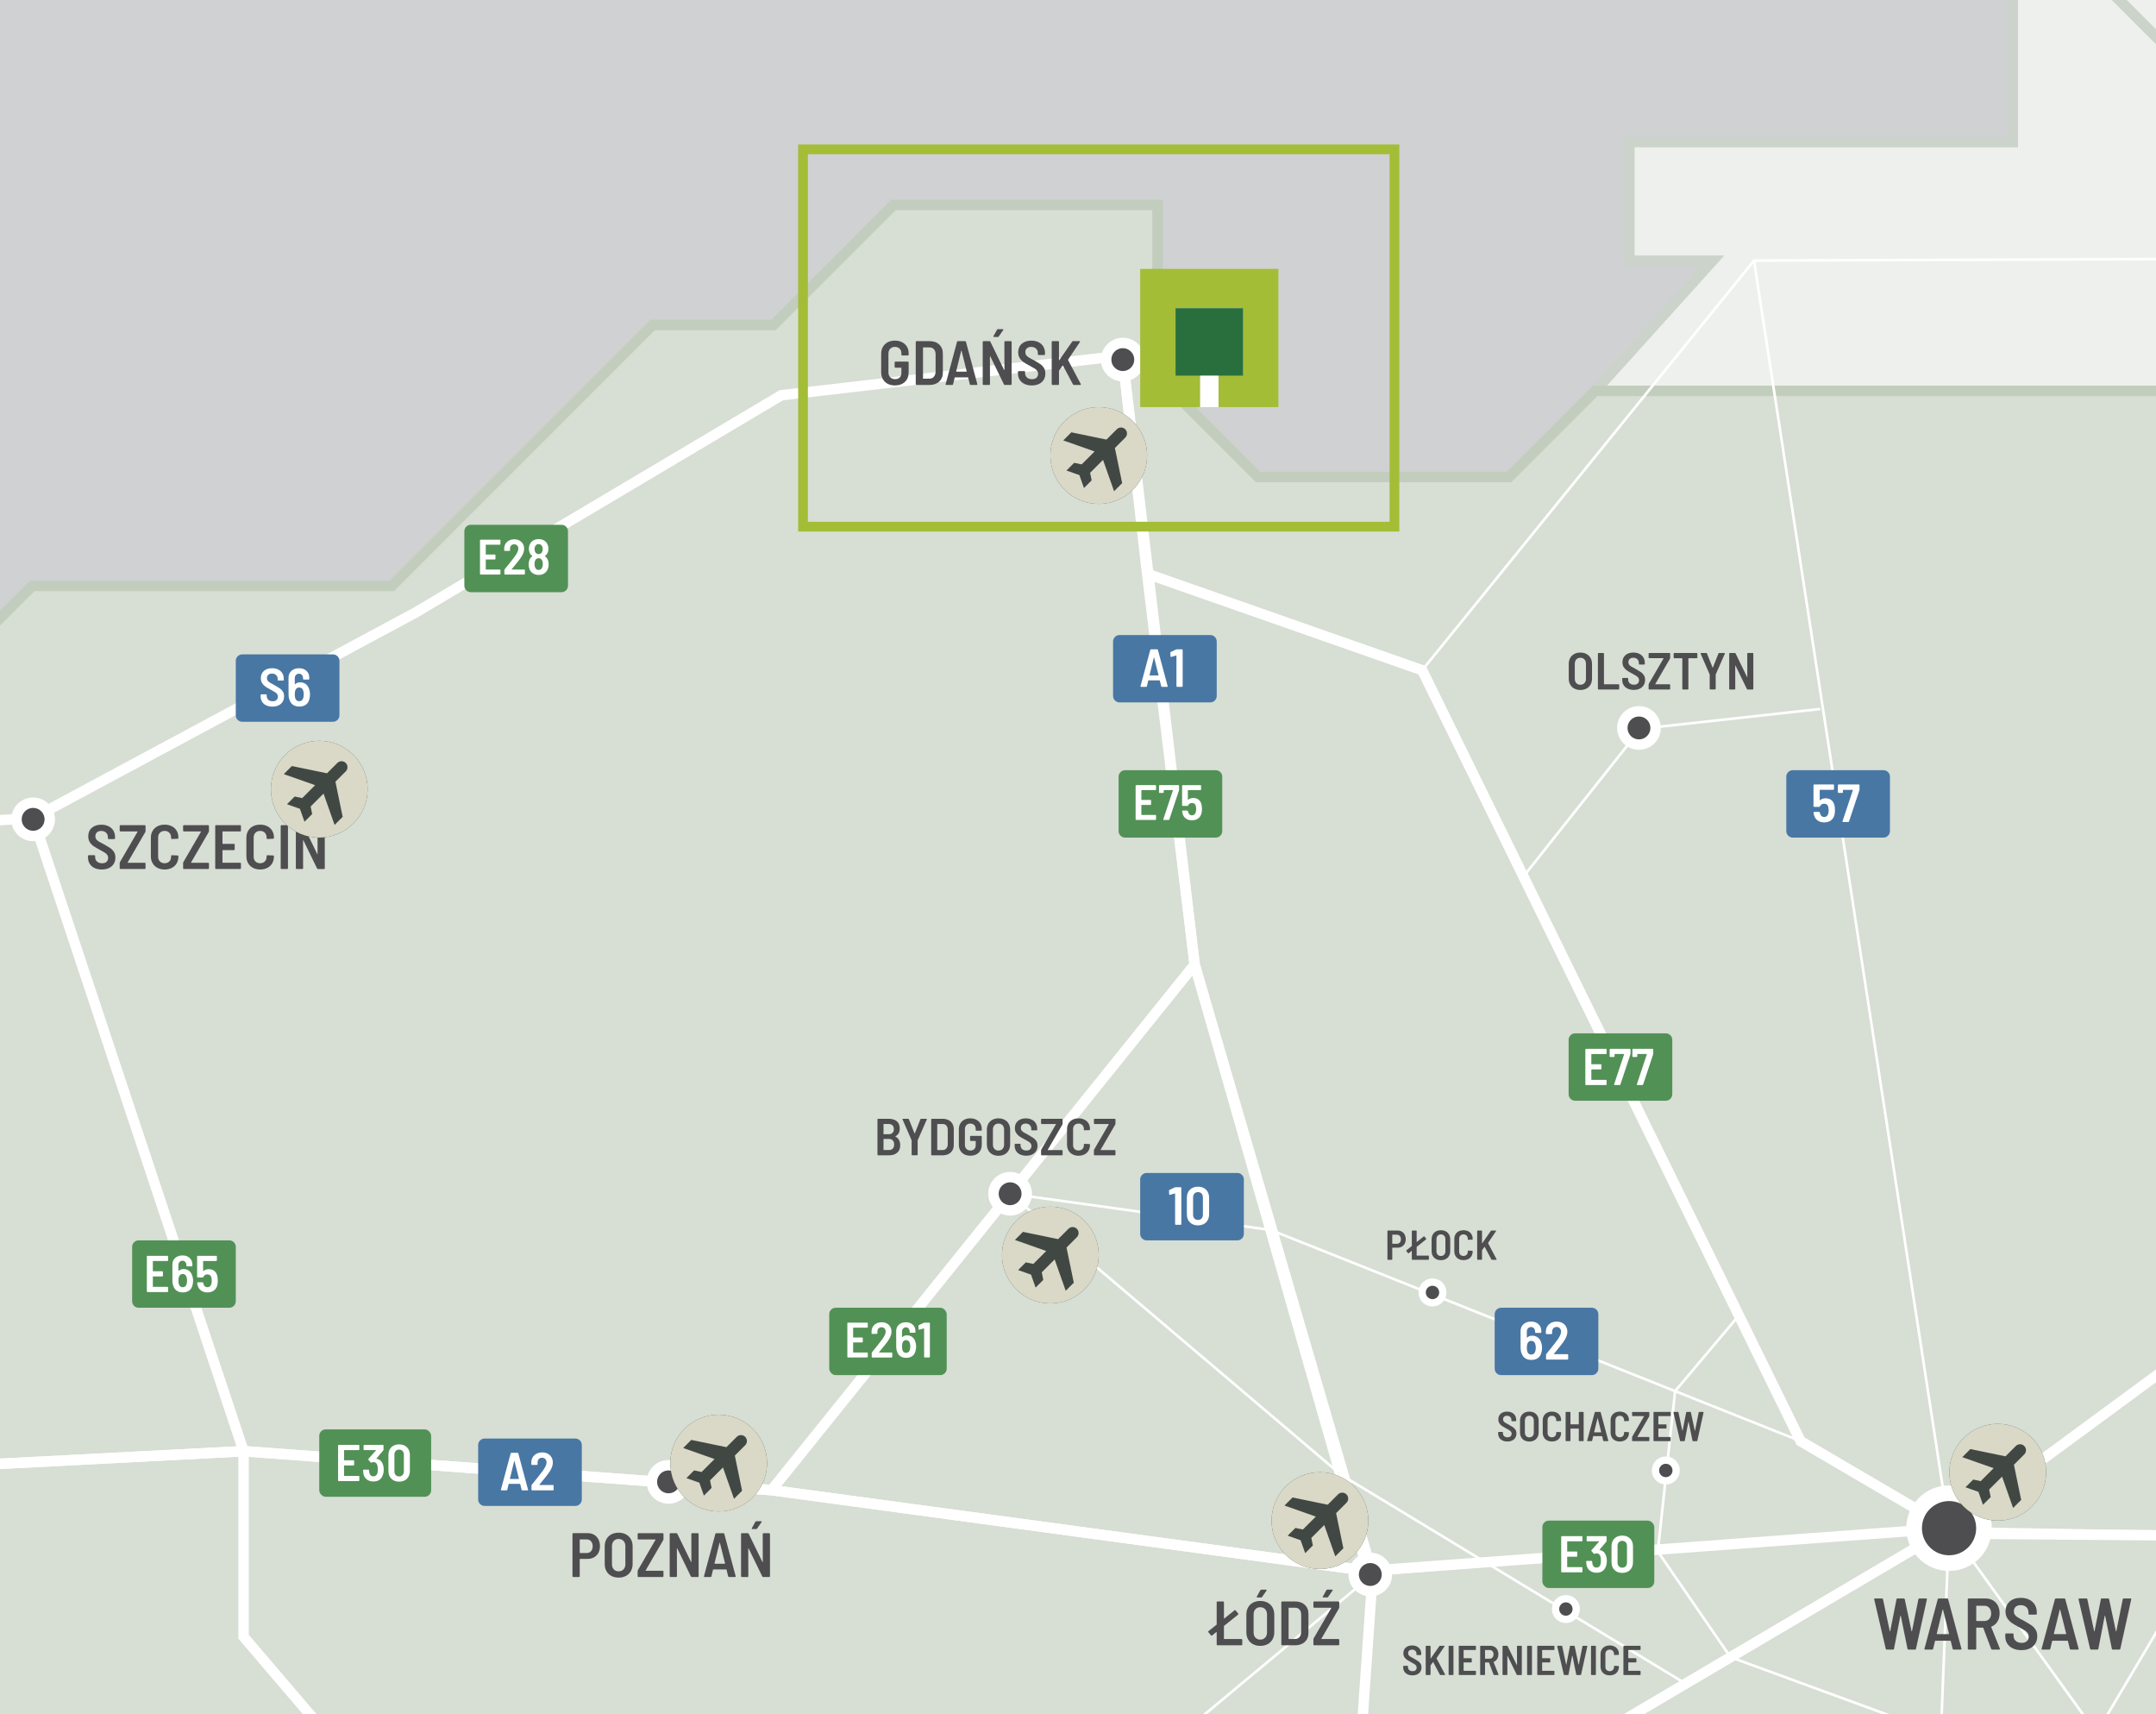 <?xml version="1.0" encoding="UTF-8"?> <svg xmlns="http://www.w3.org/2000/svg" xmlns:xlink="http://www.w3.org/1999/xlink" viewBox="0 0 221.102 175.748"><rect x="0" y="0" width="221.102" height="175.748" fill="#333333" stroke="none"/><defs><clipPath id="clippath"><rect width="221.102" height="175.748" style="fill: none; stroke-width: 0px;"></rect></clipPath><clipPath id="clippath-1"><rect width="221.102" height="175.748" style="fill: none; stroke-width: 0px;"></rect></clipPath><clipPath id="clippath-4"><rect width="221.102" height="175.748" style="fill: none; stroke-width: 0px;"></rect></clipPath><clipPath id="clippath-5"><rect width="221.102" height="175.748" style="fill: none; stroke-width: 0px;"></rect></clipPath><clipPath id="clippath-6"><rect width="221.102" height="175.748" style="fill: none; stroke-width: 0px;"></rect></clipPath><clipPath id="clippath-7"><rect width="221.102" height="175.748" style="fill: none; stroke-width: 0px;"></rect></clipPath><clipPath id="clippath-20"><rect width="221.102" height="175.748" style="fill: none; stroke-width: 0px;"></rect></clipPath><clipPath id="clippath-22"><rect width="221.102" height="175.748" style="fill: none; stroke-width: 0px;"></rect></clipPath><clipPath id="clippath-26"><rect width="221.102" height="175.748" style="fill: none; stroke-width: 0px;"></rect></clipPath><clipPath id="clippath-27"><rect width="221.102" height="175.748" style="fill: none; stroke-width: 0px;"></rect></clipPath><clipPath id="clippath-28"><rect width="221.102" height="175.748" style="fill: none; stroke-width: 0px;"></rect></clipPath><clipPath id="clippath-29"><rect width="221.102" height="175.748" style="fill: none; stroke-width: 0px;"></rect></clipPath><clipPath id="clippath-30"><rect width="221.102" height="175.748" style="fill: none; stroke-width: 0px;"></rect></clipPath><clipPath id="clippath-31"><rect width="221.102" height="175.748" style="fill: none; stroke-width: 0px;"></rect></clipPath><clipPath id="clippath-32"><rect width="221.102" height="175.748" style="fill: none; stroke-width: 0px;"></rect></clipPath><clipPath id="clippath-33"><rect width="221.102" height="175.748" style="fill: none; stroke-width: 0px;"></rect></clipPath><clipPath id="clippath-34"><rect width="221.102" height="175.748" style="fill: none; stroke-width: 0px;"></rect></clipPath><clipPath id="clippath-35"><rect width="221.102" height="175.748" style="fill: none; stroke-width: 0px;"></rect></clipPath><clipPath id="clippath-36"><rect width="221.102" height="175.748" style="fill: none; stroke-width: 0px;"></rect></clipPath><clipPath id="clippath-37"><rect width="221.102" height="175.748" style="fill: none; stroke-width: 0px;"></rect></clipPath><clipPath id="clippath-38"><rect width="221.102" height="175.748" style="fill: none; stroke-width: 0px;"></rect></clipPath></defs><g style="isolation: isolate;"><g id="Layer_2" data-name="Layer 2"><g id="Layer_1-2" data-name="Layer 1"><g style="clip-path: url(#clippath);"><rect width="221.102" height="175.748" style="fill: #cfd1d2; stroke-width: 0px;"></rect><g style="clip-path: url(#clippath-1);"><polygon points="259.134 40.073 259.134 19.376 244.546 4.788 222.129 4.788 206.414 -10.927 206.414 14.573 167.096 14.573 167.096 26.73 175.635 26.73 163.597 40.073 259.134 40.073" style="fill: #eef0ed; stroke-width: 0px;"></polygon><polygon points="259.134 40.073 259.134 19.376 244.546 4.788 222.129 4.788 206.414 -10.927 206.414 14.573 167.096 14.573 167.096 26.73 175.635 26.73 163.597 40.073 259.134 40.073" style="fill: none; stroke: #ccd3ca; stroke-miterlimit: 10; stroke-width: 1.07px;"></polygon><polygon points="206.413 -10.928 206.413 -25.754 199.741 -32.425 199.741 -51.728 204.99 -51.728 204.99 -56.888 213.173 -65.072 228.652 -65.072 228.652 -71.832 262.454 -71.832 267.881 -66.406 294.833 -66.406 300.393 -60.847 311.914 -60.847 311.914 -65.784 321.52 -75.39 325.434 -75.39 325.434 -57.244 348.207 -57.244 348.207 -50.839 370.712 -28.311 377.265 -28.311 377.265 -21.187 366.472 -10.394 385.331 -10.394 373.766 1.17 363.981 1.17 348.83 16.322 348.83 33.609 344.782 37.656 344.782 46.893 353.314 55.425 341.446 55.425 341.446 46.655 330.455 57.647 324.999 52.192 318.555 58.635 318.555 67.293 277.725 67.293 277.725 58.664 259.133 40.073 259.133 19.376 244.544 4.787 222.128 4.787 206.413 -10.928" style="fill: #eef0ed; stroke-width: 0px;"></polygon><polygon points="206.413 -10.928 206.413 -25.754 199.741 -32.425 199.741 -51.728 204.99 -51.728 204.99 -56.888 213.173 -65.072 228.652 -65.072 228.652 -71.832 262.454 -71.832 267.881 -66.406 294.833 -66.406 300.393 -60.847 311.914 -60.847 311.914 -65.784 321.52 -75.39 325.434 -75.39 325.434 -57.244 348.207 -57.244 348.207 -50.839 370.712 -28.311 377.265 -28.311 377.265 -21.187 366.472 -10.394 385.331 -10.394 373.766 1.17 363.981 1.17 348.83 16.322 348.83 33.609 344.782 37.656 344.782 46.893 353.314 55.425 341.446 55.425 341.446 46.655 330.455 57.647 324.999 52.192 318.555 58.635 318.555 67.293 277.725 67.293 277.725 58.664 259.133 40.073 259.133 19.376 244.544 4.787 222.128 4.787 206.413 -10.928" style="fill: none; stroke: #ccd3ca; stroke-miterlimit: 10; stroke-width: 1.07px;"></polygon></g><polygon points="91.634 21.01 79.326 33.318 66.937 33.318 40.186 60.069 3.311 60.069 0 63.38 0 175.748 221.102 175.748 221.102 40.073 163.595 40.073 154.759 48.909 129.022 48.909 118.704 38.59 118.704 21.01 91.634 21.01" style="fill: #d7ded4; stroke-width: 0px;"></polygon><g style="clip-path: url(#clippath-4);"><polygon points="7.284 226.292 7.283 199.126 -4.499 187.471 -4.499 139.169 -18.776 124.891 -18.776 118.176 -11.504 110.903 -11.504 92.379 -11.504 74.885 3.311 60.07 40.187 60.07 66.938 33.319 79.326 33.319 91.634 21.01 118.704 21.01 118.704 38.59 129.022 48.91 154.76 48.91 163.596 40.074 259.133 40.074 277.725 58.665 277.725 86.982 291.439 100.697 291.439 134.425 267.933 157.931 286.176 157.931 286.176 208.198 297.206 219.228 297.206 249.473 251.958 294.722 251.958 313.046 241.28 313.046 226.399 298.358 177.551 298.358 170.794 305.115 161.81 305.115 151.676 295.018 130.328 295.018 130.328 285.054 116.621 271.41 99.662 271.41 94.271 266.078 94.271 253.98 82.41 253.98 73.15 244.72 69.282 244.72 69.282 265.306 63.641 265.306 46.205 247.872 55.249 239.155 50.83 234.735 27.376 234.735 13.041 220.399 7.284 226.292" style="fill: none; stroke: #c2cdbd; stroke-miterlimit: 10; stroke-width: 1.07px;"></polygon><polygon points="-8.877 72.257 -45.3 35.834 -63.001 35.834 -99.487 72.319 -130.607 72.319 -106.862 48.576 -128.708 48.576 -138.328 38.958 -152.193 38.958 -152.193 18.428 -194.18 18.428 -183.149 29.457 -183.149 42.622 -192.993 42.622 -192.993 49.265 -187.063 55.195 -187.063 72.319 -196.789 72.319 -196.789 88.88 -208.057 100.147 -208.057 80.576 -240.458 80.576 -240.458 136.085 -255.38 136.085 -255.38 145.098 -245.892 145.098 -245.892 158.62 -265.818 178.546 -278.153 178.546 -278.153 230.969 -262.734 246.389 -274.12 257.775 -274.12 270.11 -262.378 281.852 -262.378 296.678 -249.035 310.021 -223.831 310.021 -210.933 322.92 -222.914 334.901 -222.914 358.828 -228.828 364.742 -228.828 388.241 -197.737 388.241 -197.737 377.896 -189.909 377.896 -184.079 383.727 -169.51 383.727 -162.271 390.965 -158.746 387.441 -143.682 402.505 -136.596 395.419 -136.596 388.775 -122.72 388.775 -122.72 395.011 -111.741 395.011 -106.707 389.976 -101.593 389.976 -97.634 386.017 -84.736 386.017 -77.53 378.812 -77.53 381.859 -64.209 381.859 -51.955 394.112 -51.955 379.035 -61.608 369.383 -61.608 361.289 -51.2 350.881 -42.304 350.881 -42.304 336.381 -36.166 336.381 -28.783 343.764 -28.783 330.065 -70.236 288.612 -70.236 274.735 -84.172 260.799 -70.355 246.982 -56.478 246.982 -44.736 235.24 -30.977 235.24 -13.186 217.449 -2.749 227.885 5.726 227.885 7.284 226.291 7.282 199.125 -4.499 187.47 -4.499 139.168 -18.776 124.891 -18.776 118.175 -11.504 110.903 -11.504 74.884 -8.877 72.257" style="fill: #e7ebe5; stroke-width: 0px;"></polygon><polygon points="-8.877 72.257 -45.3 35.834 -63.001 35.834 -99.487 72.319 -130.607 72.319 -106.862 48.576 -128.708 48.576 -138.328 38.958 -152.193 38.958 -152.193 18.428 -194.18 18.428 -183.149 29.457 -183.149 42.622 -192.993 42.622 -192.993 49.265 -187.063 55.195 -187.063 72.319 -196.789 72.319 -196.789 88.88 -208.057 100.147 -208.057 80.576 -240.458 80.576 -240.458 136.085 -255.38 136.085 -255.38 145.098 -245.892 145.098 -245.892 158.62 -265.818 178.546 -278.153 178.546 -278.153 230.969 -262.734 246.389 -274.12 257.775 -274.12 270.11 -262.378 281.852 -262.378 296.678 -249.035 310.021 -223.831 310.021 -210.933 322.92 -222.914 334.901 -222.914 358.828 -228.828 364.742 -228.828 388.241 -197.737 388.241 -197.737 377.896 -189.909 377.896 -184.079 383.727 -169.51 383.727 -162.271 390.965 -158.746 387.441 -143.682 402.505 -136.596 395.419 -136.596 388.775 -122.72 388.775 -122.72 395.011 -111.741 395.011 -106.707 389.976 -101.593 389.976 -97.634 386.017 -84.736 386.017 -77.53 378.812 -77.53 381.859 -64.209 381.859 -51.955 394.112 -51.955 379.035 -61.608 369.383 -61.608 361.289 -51.2 350.881 -42.304 350.881 -42.304 336.381 -36.166 336.381 -28.783 343.764 -28.783 330.065 -70.236 288.612 -70.236 274.735 -84.172 260.799 -70.355 246.982 -56.478 246.982 -44.736 235.24 -30.977 235.24 -13.186 217.449 -2.749 227.885 5.726 227.885 7.284 226.291 7.282 199.125 -4.499 187.47 -4.499 139.168 -18.776 124.891 -18.776 118.175 -11.504 110.903 -11.504 74.884 -8.877 72.257" style="fill: none; stroke: #c2cdbd; stroke-miterlimit: 10; stroke-width: 1.07px;"></polygon><polyline points="139.88 388.303 102.263 392.559 81.486 376.688 81.682 357.448 70.295 334.981 48.139 311.547 -8.541 261.369 -19.074 239.3 -37.679 218.593 -37.679 181.761 -50.38 140.674 -69.691 134.182 -81.199 104.925 -158.93 84.733 -187.729 105.992 -210.932 105.992 -218.468 158.957 -225.754 179.228 -236.251 185.563 -245.655 212.902 -240.458 248.497 -215.054 295.764 -198.344 310.222 -153.267 308.539 -108.309 300.711" style="fill: none; stroke: #fff; stroke-miterlimit: 10; stroke-width: .268px;"></polyline><polyline points="-268.459 289.286 -233.41 261.61 -193.647 246.627 -171.496 232.567 -103.724 226.111 -74.003 228.964 -91.902 202.342 -66.662 149.889 -50.38 140.674 -28.179 85.875 3.398 83.872 42.565 62.832 80.13 40.522 115.108 36.456 122.514 98.891 140.275 161.06 79.119 152.78 24.98 148.788 -46.724 152.501 -66.662 149.889 -96.939 152.589 -130.546 158.277 -159.072 152.847 -186.974 158.957 -218.469 158.957" style="fill: none; stroke: #fff; stroke-miterlimit: 10; stroke-width: 1.07px;"></polyline><polyline points="140.765 161.429 70.265 220.127 60.068 248.496 41.595 248.496 27.2 261.513 -8.541 261.369 -46.024 276.815 -55.6 278.357 -61.367 279.285 -84.203 296.253 -108.448 300.491 -125.927 284.235 -146.853 279.526 -194.538 269.883 -196.945 294.504 -198.343 310.384 -206.862 321.911 -211.227 328.2 -226.488 375.688" style="fill: none; stroke: #fff; stroke-miterlimit: 10; stroke-width: .268px;"></polyline><polyline points="145.845 68.716 184.65 147.756 199.879 156.679 140.765 161.428 138.568 193.031 120.591 250.185 99.435 282.276 71.765 313.253 48.139 311.547" style="fill: none; stroke: #fff; stroke-miterlimit: 10; stroke-width: .268px;"></polyline><polyline points="303.333 26.257 179.876 26.716 145.845 68.717 117.637 58.828" style="fill: none; stroke: #fff; stroke-miterlimit: 10; stroke-width: .268px;"></polyline><polyline points="138.568 193.03 199.879 156.679 306.555 158.557" style="fill: none; stroke: #fff; stroke-miterlimit: 10; stroke-width: .268px;"></polyline><polyline points="199.879 156.679 198.074 202.152 165.82 263.964" style="fill: none; stroke: #fff; stroke-miterlimit: 10; stroke-width: .268px;"></polyline><polyline points="199.879 156.679 225.805 192.718 255.573 215.572 308.055 267.164" style="fill: none; stroke: #fff; stroke-miterlimit: 10; stroke-width: .268px;"></polyline><polyline points="-8.541 261.369 8.784 245.093 11.295 235.455 22.227 229.585 28.316 220.127 43.106 222.42 50.162 214.411 53.233 200.903 24.98 167.813 24.98 148.788 3.398 83.872" style="fill: none; stroke: #fff; stroke-miterlimit: 10; stroke-width: .268px;"></polyline><polyline points="199.879 156.679 256.763 114.82 303.333 114.82" style="fill: none; stroke: #fff; stroke-miterlimit: 10; stroke-width: .268px;"></polyline></g><line x1="137.532" y1="151.206" x2="172.865" y2="172.62" style="fill: none; stroke: #fff; stroke-miterlimit: 10; stroke-width: .268px;"></line><line x1="184.65" y1="147.756" x2="130.327" y2="126.111" style="fill: none; stroke: #fff; stroke-miterlimit: 10; stroke-width: .268px;"></line><g style="clip-path: url(#clippath-5);"><polyline points="178.325 134.873 171.785 142.629 170.013 159.069 177.465 169.905 199.135 177.846 215.103 177.516 221.735 166.343 222.605 157.416" style="fill: none; stroke: #fff; stroke-miterlimit: 10; stroke-width: .268px;"></polyline></g><line x1="79.118" y1="152.78" x2="122.513" y2="98.892" style="fill: none; stroke: #fff; stroke-miterlimit: 10; stroke-width: 1.07px;"></line><polyline points="130.327 126.11 103.588 122.392 137.531 151.206" style="fill: none; stroke: #fff; stroke-miterlimit: 10; stroke-width: .268px;"></polyline><line x1="199.879" y1="156.679" x2="179.876" y2="26.717" style="fill: none; stroke: #fff; stroke-miterlimit: 10; stroke-width: .268px;"></line><polyline points="156.215 89.886 168.242 74.722 186.66 72.689" style="fill: none; stroke: #fff; stroke-miterlimit: 10; stroke-width: .268px;"></polyline><g style="clip-path: url(#clippath-6);"><polyline points="-86.898 65.42 -81.199 104.924 -69.691 134.181 -50.38 140.674 -46.725 152.5 24.98 148.787 79.118 152.779 140.274 161.059 199.879 156.678 231.277 133.574 253.678 63.714 286.387 -.473" style="fill: none; stroke: #fff; stroke-miterlimit: 10; stroke-width: 1.07px;"></polyline><polyline points="200.435 157.235 285.764 157.932 311.154 133.167" style="fill: none; stroke: #fff; stroke-miterlimit: 10; stroke-width: 1.07px;"></polyline><polyline points="115.146 36.87 117.637 58.829 122.513 98.892 140.765 161.43 138.568 193.03 120.592 250.185 99.435 282.278 71.766 313.253 48.139 311.547 53.621 360.51" style="fill: none; stroke: #fff; stroke-miterlimit: 10; stroke-width: 1.07px;"></polyline><polyline points="138.278 193.03 199.88 156.679 184.651 147.756 145.846 68.716 117.637 58.828" style="fill: none; stroke: #fff; stroke-miterlimit: 10; stroke-width: 1.07px;"></polyline><polyline points="3.398 83.871 24.98 148.787 24.98 167.812 53.233 200.903 50.162 214.411 70.264 220.127 127.433 254.275 165.82 263.964 310.487 267.199" style="fill: none; stroke: #fff; stroke-miterlimit: 10; stroke-width: 1.07px;"></polyline><polyline points="-187.729 105.992 -163.841 120.019 -159.072 152.846 -130.274 158.262 -106.635 154.231 -91.901 202.342 -50.877 221.024 -37.679 218.591 -19.073 239.3 -8.541 261.369 48.14 311.546 70.294 334.981 81.682 357.447 81.486 376.687 102.262 392.559 139.88 388.303 160.698 452.309 212.5 452.309 212.5 470.339 232.236 470.339 245.642 517.493 267.006 538.526 248.827 556.309 248.827 563.141 279.866 593.501 272.655 595.484 263.629 643.214 263.629 666.67 254.602 690.945 242.893 695.839 242.893 714.838 253.765 725.71" style="fill: none; stroke: #fff; stroke-miterlimit: 10; stroke-width: 1.07px;"></polyline><path d="M124.572,36.048c0,.812-.566,1.49-1.324,1.672v-2.228c.419-.162.717-.562.717-1.037,0-.617-.501-1.118-1.118-1.118s-1.118.501-1.118,1.118c0,.475.298.875.717,1.037v2.228c-.758-.182-1.325-.86-1.325-1.672h-.802c0,1.393,1.134,2.527,2.528,2.527s2.527-1.134,2.527-2.527h-.802ZM122.847,34.139c.174,0,.316.141.316.316,0,.174-.142.315-.316.315s-.316-.141-.316-.315c0-.175.142-.316.316-.316" style="fill: #ccd3ca; stroke-width: 0px;"></path></g><g><path d="M125.55,168.046h1.771c.021,0,.04.007.055.022.015.015.022.033.022.054v.488c0,.021-.007.04-.022.055s-.033.022-.055.022h-2.472c-.021,0-.04-.008-.054-.022-.015-.015-.022-.033-.022-.055v-1.258c0-.014-.004-.021-.013-.026-.008-.004-.017-.002-.025.007l-.437.347c-.017.013-.035.02-.052.02s-.036-.011-.058-.032l-.263-.321c-.017-.025-.026-.043-.026-.052,0-.017.011-.036.032-.058l.822-.654c.013-.009.02-.021.02-.039v-2.273c0-.021.007-.039.022-.055.015-.015.033-.022.054-.022h.591c.021,0,.04.008.055.022.015.016.022.033.022.055v1.651c0,.013.004.021.013.025s.017.002.026-.007l1.046-.841c.021-.013.039-.02.051-.02.017,0,.036.011.058.032l.27.321c.013.018.019.034.019.052,0,.017-.011.037-.032.058l-1.432,1.148c-.013.005-.019.018-.019.039v1.284c0,.021.011.032.032.032Z" style="fill: #4e4e50; stroke-width: 0px;"></path><path d="M128.493,168.573c-.216-.116-.383-.279-.5-.491s-.177-.457-.177-.735v-1.811c0-.274.059-.517.177-.729s.285-.376.5-.491c.216-.115.466-.173.748-.173.287,0,.538.058.754.173s.384.279.504.491.18.455.18.729v1.811c0,.278-.06.523-.18.735s-.288.375-.504.491c-.216.115-.468.173-.754.173-.282,0-.532-.058-.748-.173ZM129.745,167.902c.126-.135.189-.31.189-.523v-1.862c0-.218-.063-.395-.189-.53-.126-.135-.294-.202-.504-.202-.206,0-.37.067-.494.202-.125.135-.187.312-.187.53v1.862c0,.214.062.389.187.523.124.135.289.202.494.202.21,0,.378-.067.504-.202ZM128.881,163.764c-.009-.018-.006-.039.006-.064l.366-.661c.021-.034.054-.052.097-.052h.481c.03,0,.05.01.061.029.01.02.007.042-.01.067l-.456.654c-.021.035-.051.052-.09.052h-.398c-.03,0-.049-.009-.058-.025Z" style="fill: #4e4e50; stroke-width: 0px;"></path><path d="M131.427,168.665c-.015-.015-.023-.033-.023-.055v-4.34c0-.021.008-.039.023-.055.015-.015.033-.022.054-.022h1.329c.415,0,.748.115.998.347.25.231.376.539.376.925v1.952c0,.386-.125.693-.376.925-.25.231-.583.347-.998.347h-1.329c-.021,0-.04-.008-.054-.022ZM132.181,168.046l.636-.007c.184,0,.332-.063.443-.189s.171-.299.18-.517v-1.785c0-.218-.057-.392-.17-.52-.113-.129-.264-.192-.453-.192h-.636c-.021,0-.032.011-.032.031v3.147c0,.021.01.032.032.032Z" style="fill: #4e4e50; stroke-width: 0px;"></path><path d="M134.714,168.665c-.015-.015-.022-.033-.022-.055v-.533c0-.034.008-.065.025-.096l1.804-3.108c.013-.025.004-.038-.026-.038h-1.727c-.021,0-.04-.008-.054-.022-.015-.016-.022-.033-.022-.055v-.488c0-.021.007-.039.022-.055.015-.015.033-.022.054-.022h2.498c.021,0,.04.008.055.022.015.016.022.033.022.055v.533c0,.034-.009.066-.026.096l-1.804,3.108c-.013.025-.004.039.025.039h1.727c.021,0,.04.007.055.022.015.015.022.033.022.054v.488c0,.021-.008.04-.022.055-.015.015-.033.022-.055.022h-2.498c-.021,0-.04-.008-.054-.022ZM135.655,163.757c-.009-.017-.006-.038.006-.064l.366-.661c.021-.034.054-.051.097-.051h.481c.03,0,.05.01.061.028.01.02.007.042-.01.067l-.456.655c-.021.034-.051.051-.09.051h-.398c-.03,0-.049-.008-.058-.025Z" style="fill: #4e4e50; stroke-width: 0px;"></path></g><g><path d="M143.76,126.274c.127.074.226.179.295.314s.105.29.105.464c0,.172-.035.323-.105.454s-.168.233-.295.306c-.127.073-.271.109-.434.109h-.526c-.015,0-.021.007-.021.021v1.168c0,.015-.005.026-.015.037-.01.01-.022.015-.036.015h-.394c-.014,0-.026-.005-.036-.015-.01-.011-.015-.022-.015-.037v-2.897c0-.014.005-.026.015-.036.01-.01.022-.015.036-.015h.989c.166,0,.312.037.438.111ZM143.551,127.397c.076-.084.113-.196.113-.336,0-.143-.038-.257-.113-.343-.076-.085-.176-.128-.302-.128h-.449c-.015,0-.021.007-.021.021v.891c0,.014.007.021.021.021h.449c.125,0,.226-.042.302-.126Z" style="fill: #4e4e50; stroke-width: 0px;"></path><path d="M145.303,128.735h1.181c.014,0,.026.005.036.015.01.01.015.022.015.036v.325c0,.015-.005.026-.015.037-.01.01-.022.015-.036.015h-1.648c-.014,0-.026-.005-.036-.015-.01-.011-.015-.022-.015-.037v-.839c0-.008-.003-.014-.008-.017-.006-.003-.012-.002-.018.004l-.291.231c-.011.009-.022.013-.034.013-.011,0-.024-.007-.039-.021l-.175-.214c-.011-.018-.017-.028-.017-.034,0-.012.007-.024.021-.038l.548-.438c.008-.005.013-.014.013-.025v-1.515c0-.015.005-.026.015-.037.01-.01.022-.015.036-.015h.394c.014,0,.026.005.036.015.01.011.015.022.015.037v1.1c0,.009.003.015.008.018.006.003.012,0,.017-.005l.698-.561c.014-.009.026-.013.034-.013.012,0,.024.007.039.021l.18.214c.009.012.013.022.013.034s-.007.024-.021.038l-.955.767c-.008.003-.013.012-.013.025v.856c0,.014.007.021.021.021Z" style="fill: #4e4e50; stroke-width: 0px;"></path><path d="M147.266,129.086c-.144-.077-.255-.187-.333-.327-.079-.142-.118-.305-.118-.49v-1.207c0-.183.039-.345.118-.485.078-.142.189-.251.333-.328s.311-.115.499-.115c.191,0,.359.038.502.115.145.077.257.187.336.328.08.141.12.303.12.485v1.207c0,.186-.04.349-.12.49-.079.141-.191.25-.336.327-.144.077-.311.115-.502.115-.188,0-.354-.038-.499-.115ZM148.101,128.639c.084-.09.126-.206.126-.349v-1.241c0-.146-.042-.264-.126-.354-.084-.09-.196-.135-.336-.135-.137,0-.247.045-.33.135-.083.09-.124.208-.124.354v1.241c0,.143.042.259.124.349.083.09.193.135.33.135.14,0,.252-.045.336-.135Z" style="fill: #4e4e50; stroke-width: 0px;"></path><path d="M149.592,129.084c-.143-.075-.254-.182-.332-.319-.078-.137-.117-.295-.117-.475v-1.259c0-.18.039-.337.117-.473s.189-.24.332-.314.307-.111.492-.111.35.036.492.109c.143.072.253.175.331.308.079.133.118.288.118.465v.025c0,.015-.005.027-.015.039-.011.011-.022.017-.037.017l-.397.018c-.034,0-.052-.018-.052-.052v-.052c0-.134-.041-.242-.122-.325-.081-.082-.188-.124-.318-.124-.135,0-.242.042-.323.124-.081.083-.122.191-.122.325v1.314c0,.134.041.242.122.323s.188.122.323.122c.131,0,.237-.041.318-.122s.122-.189.122-.323v-.056c0-.031.018-.047.052-.047l.397.017c.015,0,.026.005.037.016.01.01.015.021.015.036v.017c0,.178-.039.334-.118.469-.078.136-.188.24-.331.312-.143.073-.307.109-.492.109s-.35-.038-.492-.113Z" style="fill: #4e4e50; stroke-width: 0px;"></path><path d="M151.503,129.148c-.011-.011-.016-.022-.016-.037v-2.893c0-.015.005-.026.016-.037.01-.01.021-.015.036-.015h.394c.015,0,.026.005.036.015.011.011.016.022.016.037v1.232c0,.009.003.015.008.017.006.003.012,0,.018-.008l.877-1.259c.015-.022.034-.034.061-.034h.432c.021,0,.034.007.041.02s.005.027-.007.045l-.809,1.202c-.003.009-.003.019,0,.03l.869,1.64c.006.011.009.02.009.025,0,.022-.015.034-.043.034h-.437c-.029,0-.05-.013-.064-.038l-.676-1.275c-.003-.009-.008-.014-.014-.014s-.011.003-.017.009l-.24.33c-.005.011-.008.02-.008.025v.911c0,.015-.005.026-.016.037-.01.01-.021.015-.036.015h-.394c-.015,0-.026-.005-.036-.015Z" style="fill: #4e4e50; stroke-width: 0px;"></path></g><g><path d="M60.926,157.354c.19.112.338.27.443.473.104.203.157.436.157.696,0,.257-.053.483-.157.681-.105.196-.252.35-.443.459-.191.109-.408.164-.652.164h-.79c-.021,0-.032.011-.032.031v1.753c0,.021-.007.04-.022.055s-.033.022-.055.022h-.59c-.021,0-.04-.008-.055-.022s-.022-.033-.022-.055v-4.347c0-.021.007-.039.022-.054.015-.016.033-.022.055-.022h1.483c.248,0,.467.056.658.166ZM60.611,159.04c.113-.126.17-.294.17-.504,0-.214-.057-.385-.17-.514-.113-.128-.264-.192-.453-.192h-.674c-.021,0-.032.011-.032.032v1.335c0,.021.011.032.032.032h.674c.188,0,.339-.062.453-.189Z" style="fill: #4e4e50; stroke-width: 0px;"></path><path d="M62.691,161.573c-.216-.116-.383-.279-.5-.491s-.177-.457-.177-.735v-1.811c0-.273.059-.517.177-.729s.285-.376.5-.491c.216-.115.466-.173.748-.173.287,0,.538.058.754.173s.384.279.504.491.18.455.18.729v1.811c0,.278-.06.523-.18.735s-.288.375-.504.491c-.216.115-.468.173-.754.173-.282,0-.532-.058-.748-.173ZM63.943,160.902c.126-.135.189-.31.189-.523v-1.862c0-.218-.063-.395-.189-.529-.126-.135-.294-.202-.504-.202-.206,0-.37.067-.494.202-.125.135-.187.312-.187.529v1.862c0,.214.062.389.187.523.124.135.289.202.494.202.21,0,.378-.067.504-.202Z" style="fill: #4e4e50; stroke-width: 0px;"></path><path d="M65.414,161.666c-.015-.015-.022-.033-.022-.055v-.533c0-.034.008-.065.025-.096l1.804-3.107c.013-.025.004-.038-.026-.038h-1.727c-.021,0-.04-.008-.054-.022-.015-.016-.022-.033-.022-.055v-.488c0-.021.007-.039.022-.055.015-.015.033-.022.054-.022h2.498c.021,0,.04.008.055.022.015.016.022.033.022.055v.533c0,.034-.009.066-.026.096l-1.804,3.107c-.013.025-.004.039.025.039h1.727c.021,0,.04.007.055.022.015.015.022.033.022.054v.488c0,.021-.008.04-.022.055-.015.015-.033.022-.055.022h-2.498c-.021,0-.04-.008-.054-.022Z" style="fill: #4e4e50; stroke-width: 0px;"></path></g><g><path d="M70.922,157.217c.015-.015.033-.022.054-.022h.591c.021,0,.04.008.055.022.015.016.022.033.022.055v4.34c0,.021-.008.04-.022.055-.015.015-.033.022-.055.022h-.623c-.039,0-.069-.02-.09-.058l-1.4-2.876c-.008-.014-.017-.019-.025-.017-.009.002-.013.012-.013.029l.007,2.844c0,.021-.008.04-.022.055-.015.015-.033.022-.055.022h-.591c-.021,0-.04-.008-.055-.022-.015-.015-.022-.033-.022-.055v-4.34c0-.021.008-.039.022-.055.015-.015.033-.022.055-.022h.616c.043,0,.073.02.09.058l1.406,2.89c.008.013.017.018.025.016.009-.002.013-.012.013-.029l-.006-2.856c0-.021.007-.039.022-.055Z" style="fill: #4e4e50; stroke-width: 0px;"></path><path d="M74.675,161.624l-.167-.687c-.004-.018-.015-.025-.032-.025h-1.323c-.017,0-.028.008-.032.025l-.161.687c-.013.043-.043.064-.09.064h-.61c-.056,0-.077-.027-.064-.083l1.168-4.347c.013-.043.043-.064.09-.064h.732c.047,0,.077.021.09.064l1.168,4.347.007.025c0,.038-.024.058-.071.058h-.616c-.047,0-.077-.021-.09-.064ZM73.281,160.317c.009.007.017.01.026.01h1.014c.009,0,.017-.003.026-.01.009-.006.011-.016.006-.028l-.526-2.105c-.004-.014-.011-.02-.019-.02-.009,0-.015.006-.02.02l-.514,2.105c-.004.013-.002.022.006.028Z" style="fill: #4e4e50; stroke-width: 0px;"></path><path d="M78.241,157.217c.015-.015.033-.022.054-.022h.591c.021,0,.04.008.055.022.015.016.022.033.022.055v4.34c0,.021-.008.04-.022.055-.015.015-.033.022-.055.022h-.623c-.039,0-.069-.02-.09-.058l-1.4-2.876c-.008-.014-.017-.019-.025-.017-.009.002-.013.012-.013.029l.007,2.844c0,.021-.008.04-.022.055-.015.015-.033.022-.055.022h-.591c-.021,0-.04-.008-.055-.022-.015-.015-.022-.033-.022-.055v-4.34c0-.021.008-.039.022-.055.015-.015.033-.022.055-.022h.616c.043,0,.073.02.09.058l1.406,2.89c.008.013.017.018.025.016.009-.002.013-.012.013-.029l-.006-2.856c0-.021.007-.039.022-.055ZM77.095,156.745c-.009-.018-.006-.038.006-.064l.366-.661c.021-.034.054-.052.096-.052h.482c.03,0,.05.01.061.029.01.02.007.042-.01.067l-.456.655c-.021.034-.051.051-.09.051h-.398c-.03,0-.049-.008-.058-.025Z" style="fill: #4e4e50; stroke-width: 0px;"></path></g><g><path d="M91.038,39.353c-.212-.111-.376-.269-.494-.473-.118-.203-.177-.438-.177-.702v-1.913c0-.266.059-.5.177-.703s.282-.361.494-.473c.212-.11.457-.166.735-.166s.524.054.738.163c.214.109.38.263.498.459.118.197.176.422.176.675v.147c0,.021-.007.039-.022.055-.015.015-.033.022-.054.022h-.591c-.021,0-.04-.008-.055-.022-.015-.016-.022-.033-.022-.055v-.147c0-.193-.061-.351-.183-.473-.122-.122-.283-.183-.484-.183-.197,0-.356.063-.479.189s-.183.292-.183.497v1.939c0,.205.063.371.189.497.126.127.29.189.491.189.197,0,.354-.057.472-.17.118-.113.176-.269.176-.466v-.507c0-.021-.011-.032-.032-.032h-.584c-.021,0-.04-.007-.055-.022-.015-.015-.022-.033-.022-.055v-.469c0-.021.007-.039.022-.055.015-.015.033-.022.055-.022h1.284c.021,0,.039.008.054.022.015.016.022.033.022.055v1.002c0,.424-.128.757-.385.998-.257.242-.599.363-1.027.363-.278,0-.523-.056-.735-.167Z" style="fill: #4e4e50; stroke-width: 0px;"></path><path d="M93.934,39.446c-.015-.015-.023-.033-.023-.055v-4.34c0-.021.008-.039.023-.055.015-.015.033-.022.054-.022h1.329c.415,0,.748.115.998.347.25.231.376.539.376.925v1.951c0,.386-.125.693-.376.925-.25.231-.583.347-.998.347h-1.329c-.021,0-.04-.008-.054-.022ZM94.688,38.827l.636-.007c.184,0,.332-.063.443-.189s.171-.299.18-.517v-1.785c0-.218-.057-.392-.17-.52-.113-.129-.264-.192-.453-.192h-.636c-.021,0-.032.011-.032.031v3.146c0,.021.01.032.032.032Z" style="fill: #4e4e50; stroke-width: 0px;"></path><path d="M99.458,39.404l-.167-.687c-.004-.018-.015-.025-.032-.025h-1.323c-.017,0-.028.008-.032.025l-.161.687c-.013.043-.043.064-.09.064h-.61c-.056,0-.077-.027-.064-.083l1.168-4.347c.013-.043.043-.064.09-.064h.732c.047,0,.077.021.09.064l1.168,4.347.007.025c0,.038-.024.058-.071.058h-.616c-.047,0-.077-.021-.09-.064ZM98.065,38.098c.009.007.017.01.026.01h1.014c.009,0,.017-.003.026-.01.009-.006.011-.016.006-.028l-.526-2.105c-.004-.014-.011-.02-.019-.02-.009,0-.015.006-.02.02l-.514,2.105c-.004.013-.002.022.006.028Z" style="fill: #4e4e50; stroke-width: 0px;"></path><path d="M103.024,34.997c.015-.015.033-.022.054-.022h.591c.021,0,.04.008.055.022.015.016.022.033.022.055v4.34c0,.021-.008.04-.022.055-.015.015-.033.022-.055.022h-.623c-.039,0-.069-.02-.09-.058l-1.4-2.876c-.008-.014-.017-.019-.025-.017-.009.002-.013.012-.013.029l.007,2.844c0,.021-.008.04-.022.055-.015.015-.033.022-.055.022h-.591c-.021,0-.04-.008-.055-.022-.015-.015-.022-.033-.022-.055v-4.34c0-.021.008-.039.022-.055.015-.015.033-.022.055-.022h.616c.043,0,.073.02.09.058l1.406,2.89c.008.013.017.018.025.016.009-.002.013-.012.013-.029l-.006-2.856c0-.021.007-.039.022-.055ZM101.878,34.525c-.009-.018-.006-.038.006-.064l.366-.661c.021-.034.054-.052.096-.052h.482c.03,0,.05.01.061.029.01.02.007.042-.01.067l-.456.655c-.021.034-.051.051-.09.051h-.398c-.03,0-.049-.008-.058-.025Z" style="fill: #4e4e50; stroke-width: 0px;"></path><path d="M105.069,39.369c-.214-.101-.38-.244-.498-.43-.118-.187-.176-.401-.176-.646v-.167c0-.021.007-.039.022-.055.015-.015.033-.022.054-.022h.578c.021,0,.04.008.055.022.015.016.022.033.022.055v.128c0,.185.064.334.192.45.128.115.302.173.52.173.201,0,.355-.051.462-.154.107-.103.16-.237.16-.404,0-.115-.03-.215-.09-.298-.06-.084-.145-.161-.253-.231-.109-.07-.277-.166-.504-.286-.261-.137-.471-.259-.629-.365-.158-.107-.292-.244-.401-.411-.109-.167-.164-.37-.164-.61,0-.368.123-.659.369-.873s.57-.32.973-.32c.278,0,.524.052.738.157.214.104.379.253.495.446.115.192.173.413.173.661v.135c0,.021-.008.039-.022.055-.015.015-.033.022-.055.022h-.578c-.021,0-.04-.008-.055-.022-.015-.016-.022-.033-.022-.055v-.122c0-.185-.062-.336-.187-.456-.124-.12-.291-.18-.5-.18-.184,0-.33.048-.437.145-.107.096-.161.23-.161.401,0,.115.028.214.083.295s.14.158.253.231c.114.072.286.167.517.282.308.176.535.312.681.411.145.099.268.226.369.382.1.156.151.348.151.574,0,.377-.126.677-.379.899-.253.223-.591.334-1.015.334-.282,0-.531-.051-.745-.151Z" style="fill: #4e4e50; stroke-width: 0px;"></path><path d="M107.878,39.446c-.015-.015-.023-.033-.023-.055v-4.34c0-.021.008-.039.023-.055.015-.015.033-.022.054-.022h.591c.021,0,.04.008.055.022.015.016.022.033.022.055v1.849c0,.014.004.021.013.026.008.004.017,0,.026-.013l1.316-1.888c.021-.034.051-.052.09-.052h.648c.03,0,.05.01.061.029.011.019.007.041-.01.067l-1.213,1.804c-.004.013-.004.028,0,.045l1.303,2.459c.009.018.013.03.013.038,0,.035-.021.052-.064.052h-.655c-.043,0-.075-.02-.096-.058l-1.015-1.913c-.004-.013-.011-.02-.019-.02-.009,0-.017.004-.026.013l-.359.494c-.009.018-.013.03-.013.039v1.367c0,.021-.008.04-.022.055-.015.015-.033.022-.055.022h-.591c-.021,0-.04-.008-.054-.022Z" style="fill: #4e4e50; stroke-width: 0px;"></path></g><g><path d="M9.7,88.998c-.214-.101-.38-.244-.498-.43-.118-.187-.176-.401-.176-.646v-.167c0-.021.007-.039.022-.055.015-.015.033-.022.054-.022h.578c.021,0,.04.008.055.022.015.016.022.033.022.055v.128c0,.185.064.334.192.45.128.115.302.173.52.173.201,0,.355-.051.462-.154.107-.103.16-.237.16-.404,0-.115-.03-.215-.09-.298-.06-.084-.145-.161-.253-.231-.109-.07-.277-.166-.504-.286-.261-.137-.471-.259-.629-.365-.158-.107-.292-.244-.401-.411-.109-.167-.164-.37-.164-.61,0-.368.123-.659.369-.873s.57-.32.973-.32c.278,0,.524.052.738.157.214.104.379.253.495.446.115.192.173.413.173.661v.135c0,.021-.008.039-.022.055-.015.015-.033.022-.055.022h-.578c-.021,0-.04-.008-.055-.022-.015-.016-.022-.033-.022-.055v-.122c0-.185-.062-.336-.187-.456-.124-.12-.291-.18-.5-.18-.184,0-.33.048-.437.145-.107.096-.161.23-.161.401,0,.115.028.214.083.295s.14.158.253.231c.114.072.286.167.517.282.308.176.535.312.681.411.145.099.268.226.369.382.1.156.151.348.151.574,0,.377-.126.677-.379.899-.253.223-.591.334-1.015.334-.282,0-.531-.051-.745-.151Z" style="fill: #4e4e50; stroke-width: 0px;"></path><path d="M12.297,89.075c-.015-.015-.022-.033-.022-.055v-.533c0-.034.008-.065.025-.096l1.804-3.107c.013-.025.004-.038-.026-.038h-1.727c-.021,0-.04-.008-.054-.022-.015-.016-.022-.033-.022-.055v-.488c0-.021.007-.039.022-.055.015-.015.033-.022.054-.022h2.498c.021,0,.04.008.055.022.015.016.022.033.022.055v.533c0,.034-.009.066-.026.096l-1.804,3.107c-.013.025-.004.039.025.039h1.727c.021,0,.04.007.055.022.015.015.022.033.022.054v.488c0,.021-.008.04-.022.055-.015.015-.033.022-.055.022h-2.498c-.021,0-.04-.008-.054-.022Z" style="fill: #4e4e50; stroke-width: 0px;"></path><path d="M16.146,88.978c-.214-.113-.38-.272-.498-.478-.118-.206-.177-.443-.177-.713v-1.888c0-.27.059-.506.177-.709s.283-.361.498-.473c.214-.11.46-.166.738-.166s.524.054.738.163c.214.109.38.264.498.463.118.198.176.431.176.696v.038c0,.021-.007.041-.022.058-.015.018-.033.026-.054.026l-.597.025c-.051,0-.077-.025-.077-.077v-.077c0-.201-.061-.363-.183-.487-.122-.124-.281-.187-.478-.187-.201,0-.363.062-.485.187s-.183.286-.183.487v1.971c0,.202.061.363.183.485s.284.183.485.183c.197,0,.356-.061.478-.183.122-.122.183-.283.183-.485v-.083c0-.047.026-.07.077-.07l.597.025c.021,0,.04.008.054.022.015.015.022.033.022.055v.025c0,.266-.059.5-.176.703s-.284.359-.498.469c-.214.109-.46.164-.738.164s-.524-.057-.738-.171Z" style="fill: #4e4e50; stroke-width: 0px;"></path><path d="M18.8,89.075c-.015-.015-.022-.033-.022-.055v-.533c0-.034.008-.065.025-.096l1.804-3.107c.013-.025.004-.038-.026-.038h-1.727c-.021,0-.04-.008-.054-.022-.015-.016-.022-.033-.022-.055v-.488c0-.021.007-.039.022-.055.015-.015.033-.022.054-.022h2.498c.021,0,.04.008.055.022.015.016.022.033.022.055v.533c0,.034-.009.066-.026.096l-1.804,3.107c-.013.025-.004.039.025.039h1.727c.021,0,.04.007.055.022.015.015.022.033.022.054v.488c0,.021-.008.04-.022.055-.015.015-.033.022-.055.022h-2.498c-.021,0-.04-.008-.054-.022Z" style="fill: #4e4e50; stroke-width: 0px;"></path><path d="M24.687,85.224c-.015.015-.033.022-.054.022h-1.785c-.021,0-.032.011-.032.031v1.207c0,.021.01.032.032.032h1.143c.021,0,.04.008.055.022.015.016.022.033.022.055v.488c0,.021-.008.039-.022.055-.015.015-.033.022-.055.022h-1.143c-.021,0-.032.011-.032.031v1.233c0,.021.01.032.032.032h1.785c.021,0,.04.007.054.022.015.015.022.033.022.054v.488c0,.021-.007.04-.022.055-.015.015-.033.022-.054.022h-2.485c-.021,0-.04-.008-.054-.022-.015-.015-.023-.033-.023-.055v-4.34c0-.021.008-.039.023-.055.015-.015.033-.022.054-.022h2.485c.021,0,.04.008.054.022.015.016.022.033.022.055v.488c0,.021-.007.039-.022.055Z" style="fill: #4e4e50; stroke-width: 0px;"></path><path d="M25.942,88.978c-.214-.113-.38-.272-.498-.478-.118-.206-.177-.443-.177-.713v-1.888c0-.27.059-.506.177-.709s.283-.361.498-.473c.214-.11.46-.166.738-.166s.524.054.738.163c.214.109.38.264.498.463.118.198.176.431.176.696v.038c0,.021-.007.041-.022.058-.015.018-.033.026-.054.026l-.597.025c-.051,0-.077-.025-.077-.077v-.077c0-.201-.061-.363-.183-.487-.122-.124-.281-.187-.478-.187-.201,0-.363.062-.485.187s-.183.286-.183.487v1.971c0,.202.061.363.183.485s.284.183.485.183c.197,0,.356-.061.478-.183.122-.122.183-.283.183-.485v-.083c0-.047.026-.07.077-.07l.597.025c.021,0,.04.008.054.022.015.015.022.033.022.055v.025c0,.266-.059.5-.176.703s-.284.359-.498.469c-.214.109-.46.164-.738.164s-.524-.057-.738-.171Z" style="fill: #4e4e50; stroke-width: 0px;"></path><path d="M28.809,89.075c-.015-.015-.023-.033-.023-.055v-4.34c0-.021.008-.039.023-.055.015-.015.033-.022.054-.022h.591c.021,0,.04.008.055.022.015.016.022.033.022.055v4.34c0,.021-.008.04-.022.055-.015.015-.033.022-.055.022h-.591c-.021,0-.04-.008-.054-.022Z" style="fill: #4e4e50; stroke-width: 0px;"></path><path d="M32.584,84.626c.015-.015.033-.022.054-.022h.591c.021,0,.04.008.055.022.015.016.022.033.022.055v4.34c0,.021-.008.04-.022.055-.015.015-.033.022-.055.022h-.623c-.039,0-.069-.02-.09-.058l-1.4-2.876c-.008-.014-.017-.019-.025-.017-.009.002-.013.012-.013.029l.007,2.844c0,.021-.008.04-.022.055-.015.015-.033.022-.055.022h-.591c-.021,0-.04-.008-.055-.022-.015-.015-.022-.033-.022-.055v-4.34c0-.021.008-.039.022-.055.015-.015.033-.022.055-.022h.616c.043,0,.073.02.09.058l1.406,2.89c.008.013.017.018.025.016.009-.002.013-.012.013-.029l-.006-2.856c0-.021.007-.039.022-.055Z" style="fill: #4e4e50; stroke-width: 0px;"></path></g><g><path d="M144.352,171.668c-.143-.067-.253-.162-.332-.287-.079-.124-.118-.267-.118-.43v-.111c0-.015.005-.026.015-.036.01-.01.022-.016.036-.016h.385c.014,0,.026.006.037.016.01.01.015.021.015.036v.086c0,.122.043.223.128.299.086.077.201.116.347.116.134,0,.237-.034.308-.103.071-.069.107-.159.107-.271,0-.076-.02-.143-.06-.198s-.096-.107-.169-.154-.185-.11-.336-.19c-.174-.092-.314-.173-.419-.244-.106-.071-.195-.162-.268-.273s-.109-.247-.109-.407c0-.245.082-.439.246-.582s.38-.214.648-.214c.186,0,.35.035.492.104.143.07.252.17.33.298s.116.275.116.44v.09c0,.015-.005.027-.015.037s-.022.015-.036.015h-.385c-.015,0-.026-.005-.037-.015-.01-.01-.015-.022-.015-.037v-.081c0-.122-.041-.224-.124-.304-.083-.08-.194-.12-.333-.12-.123,0-.22.032-.291.097-.072.064-.107.153-.107.268,0,.077.019.143.056.196.037.055.094.106.169.154.075.049.19.111.344.188.206.117.357.208.454.274.097.065.179.15.246.254.067.104.101.232.101.384,0,.251-.084.45-.252.599s-.394.223-.676.223c-.188,0-.354-.033-.497-.101Z" style="fill: #4e4e50; stroke-width: 0px;"></path><path d="M146.225,171.72c-.01-.011-.015-.022-.015-.037v-2.893c0-.015.005-.026.015-.037.01-.01.022-.015.036-.015h.394c.014,0,.026.005.036.015.01.011.015.022.015.037v1.232c0,.009.003.015.008.017.006.003.012,0,.017-.008l.877-1.259c.014-.022.034-.034.06-.034h.432c.02,0,.033.007.041.02.007.013.005.027-.007.045l-.809,1.202c-.003.009-.003.019,0,.03l.868,1.64c.006.011.009.02.009.025,0,.022-.015.034-.043.034h-.436c-.029,0-.05-.013-.064-.038l-.676-1.275c-.003-.009-.007-.014-.013-.014s-.011.003-.017.009l-.24.33c-.005.011-.008.02-.008.025v.911c0,.015-.005.026-.015.037-.01.01-.022.015-.036.015h-.394c-.014,0-.026-.005-.036-.015Z" style="fill: #4e4e50; stroke-width: 0px;"></path><path d="M148.574,171.72c-.01-.011-.015-.022-.015-.037v-2.893c0-.015.005-.026.015-.037.01-.01.022-.015.036-.015h.395c.014,0,.026.005.036.015.01.011.015.022.015.037v2.893c0,.015-.005.026-.015.037-.01.01-.022.015-.036.015h-.395c-.014,0-.026-.005-.036-.015Z" style="fill: #4e4e50; stroke-width: 0px;"></path><path d="M151.344,169.152c-.011.01-.022.015-.037.015h-1.189c-.015,0-.021.008-.021.021v.805c0,.015.007.021.021.021h.762c.015,0,.026.005.036.015.011.011.016.022.016.037v.325c0,.014-.005.026-.016.036-.01.01-.021.015-.036.015h-.762c-.015,0-.021.008-.021.021v.822c0,.014.007.021.021.021h1.189c.015,0,.026.005.037.015.01.01.015.022.015.036v.325c0,.015-.005.026-.015.037-.011.01-.022.015-.037.015h-1.656c-.014,0-.026-.005-.036-.015-.01-.011-.015-.022-.015-.037v-2.893c0-.015.005-.026.015-.037.01-.01.022-.015.036-.015h1.656c.015,0,.026.005.037.015.01.011.015.022.015.037v.325c0,.014-.005.026-.015.036Z" style="fill: #4e4e50; stroke-width: 0px;"></path><path d="M153.164,171.692l-.462-1.229c-.006-.011-.013-.017-.021-.017h-.368c-.015,0-.021.007-.021.021v1.215c0,.015-.005.026-.015.037-.01.01-.022.015-.036.015h-.395c-.014,0-.026-.005-.036-.015-.01-.011-.015-.022-.015-.037v-2.893c0-.015.005-.026.015-.037.01-.01.022-.015.036-.015h.989c.162,0,.307.036.432.109.126.072.223.176.291.308.069.133.104.285.104.456,0,.186-.043.347-.129.483-.086.138-.202.234-.351.291-.015.006-.019.017-.013.03l.505,1.259c.003.006.004.014.004.025,0,.022-.015.034-.043.034h-.41c-.032,0-.052-.015-.061-.043ZM152.291,169.188v.852c0,.015.007.021.021.021h.449c.12,0,.217-.04.291-.122.074-.081.111-.188.111-.322,0-.138-.037-.246-.111-.328-.074-.081-.171-.122-.291-.122h-.449c-.015,0-.021.008-.021.021Z" style="fill: #4e4e50; stroke-width: 0px;"></path><path d="M155.585,168.753c.01-.01.021-.015.036-.015h.394c.015,0,.026.005.036.015.011.011.016.022.016.037v2.893c0,.015-.005.026-.016.037-.01.01-.021.015-.036.015h-.415c-.025,0-.046-.013-.06-.038l-.934-1.918c-.006-.009-.012-.012-.017-.011-.006.002-.009.008-.009.02l.004,1.896c0,.015-.005.026-.015.037-.01.01-.022.015-.036.015h-.395c-.014,0-.026-.005-.036-.015-.01-.011-.015-.022-.015-.037v-2.893c0-.015.005-.026.015-.037.01-.01.022-.015.036-.015h.411c.028,0,.049.013.061.039l.937,1.926c.006.009.012.012.018.011.006-.002.009-.008.009-.02l-.005-1.904c0-.015.005-.026.016-.037Z" style="fill: #4e4e50; stroke-width: 0px;"></path><path d="M156.625,171.72c-.011-.011-.016-.022-.016-.037v-2.893c0-.015.005-.026.016-.037.01-.01.021-.015.036-.015h.394c.015,0,.026.005.036.015.011.011.016.022.016.037v2.893c0,.015-.005.026-.016.037-.01.01-.021.015-.036.015h-.394c-.015,0-.026-.005-.036-.015Z" style="fill: #4e4e50; stroke-width: 0px;"></path><path d="M159.394,169.152c-.01.01-.021.015-.036.015h-1.189c-.015,0-.021.008-.021.021v.805c0,.015.007.021.021.021h.762c.014,0,.026.005.036.015.01.011.015.022.015.037v.325c0,.014-.005.026-.015.036s-.022.015-.036.015h-.762c-.015,0-.021.008-.021.021v.822c0,.014.007.021.021.021h1.189c.015,0,.026.005.036.015s.016.022.016.036v.325c0,.015-.006.026-.016.037-.01.01-.021.015-.036.015h-1.656c-.015,0-.026-.005-.036-.015-.011-.011-.016-.022-.016-.037v-2.893c0-.015.005-.026.016-.037.01-.01.021-.015.036-.015h1.656c.015,0,.026.005.036.015.01.011.016.022.016.037v.325c0,.014-.006.026-.016.036Z" style="fill: #4e4e50; stroke-width: 0px;"></path><path d="M160.372,171.692l-.677-2.897v-.017c0-.026.016-.039.048-.039h.41c.031,0,.05.016.056.047l.398,1.871c.003.008.007.013.013.013s.01-.006.013-.018l.368-1.866c.003-.031.021-.047.056-.047h.372c.031,0,.05.016.056.047l.398,1.871c.003.011.007.017.013.017s.01-.006.013-.017l.377-1.871c.006-.031.024-.047.056-.047h.394c.04,0,.056.019.047.056l-.638,2.894c-.006.031-.024.047-.056.047h-.385c-.031,0-.05-.016-.056-.047l-.394-1.931c-.003-.009-.008-.013-.014-.013-.005,0-.01.004-.013.013l-.372,1.931c-.003.031-.021.047-.056.047h-.372c-.028,0-.047-.015-.056-.043Z" style="fill: #4e4e50; stroke-width: 0px;"></path><path d="M163.178,171.72c-.011-.011-.016-.022-.016-.037v-2.893c0-.015.005-.026.016-.037.01-.01.021-.015.036-.015h.394c.015,0,.026.005.036.015.011.011.016.022.016.037v2.893c0,.015-.005.026-.016.037-.01.01-.021.015-.036.015h-.394c-.015,0-.026-.005-.036-.015Z" style="fill: #4e4e50; stroke-width: 0px;"></path><path d="M164.588,171.656c-.143-.075-.254-.182-.332-.319-.078-.137-.117-.295-.117-.475v-1.259c0-.18.039-.337.117-.473s.189-.24.332-.314.307-.111.492-.111.35.036.492.109c.143.072.253.175.331.308.079.133.118.288.118.465v.025c0,.015-.005.027-.015.039-.011.011-.022.017-.037.017l-.397.018c-.034,0-.052-.018-.052-.052v-.052c0-.134-.041-.242-.122-.325-.081-.082-.188-.124-.318-.124-.135,0-.242.042-.323.124-.081.083-.122.191-.122.325v1.314c0,.134.041.242.122.323s.188.122.323.122c.131,0,.237-.041.318-.122s.122-.189.122-.323v-.056c0-.031.018-.047.052-.047l.397.017c.015,0,.026.005.037.016.01.01.015.021.015.036v.017c0,.178-.039.334-.118.469-.078.136-.188.24-.331.312-.143.073-.307.109-.492.109s-.35-.038-.492-.113Z" style="fill: #4e4e50; stroke-width: 0px;"></path><path d="M168.228,169.152c-.01.01-.021.015-.036.015h-1.189c-.015,0-.021.008-.021.021v.805c0,.015.007.021.021.021h.762c.014,0,.026.005.036.015.01.011.015.022.015.037v.325c0,.014-.005.026-.015.036s-.022.015-.036.015h-.762c-.015,0-.021.008-.021.021v.822c0,.014.007.021.021.021h1.189c.015,0,.026.005.036.015s.016.022.016.036v.325c0,.015-.006.026-.016.037-.01.01-.021.015-.036.015h-1.656c-.015,0-.026-.005-.036-.015-.011-.011-.016-.022-.016-.037v-2.893c0-.015.005-.026.016-.037.01-.01.021-.015.036-.015h1.656c.015,0,.026.005.036.015.01.011.016.022.016.037v.325c0,.014-.006.026-.016.036Z" style="fill: #4e4e50; stroke-width: 0px;"></path></g><g><path d="M154.089,147.691c-.143-.067-.253-.162-.331-.287-.079-.124-.118-.267-.118-.43v-.111c0-.015.005-.026.016-.036.01-.01.021-.016.036-.016h.385c.015,0,.026.006.037.016.01.01.015.021.015.036v.086c0,.122.043.223.128.299.086.077.201.116.347.116.135,0,.237-.034.309-.103.071-.069.107-.159.107-.271,0-.076-.021-.143-.061-.198s-.096-.107-.169-.154c-.072-.047-.185-.11-.336-.19-.174-.092-.313-.173-.419-.244-.106-.071-.195-.162-.268-.273-.073-.111-.109-.247-.109-.407,0-.245.082-.439.246-.582s.38-.214.648-.214c.186,0,.35.035.492.104.143.07.252.17.329.298s.116.275.116.44v.09c0,.015-.006.027-.016.037s-.021.015-.036.015h-.385c-.015,0-.026-.005-.037-.015-.01-.01-.015-.022-.015-.037v-.081c0-.122-.041-.224-.124-.304s-.194-.12-.334-.12c-.123,0-.22.032-.291.097s-.107.153-.107.268c0,.077.019.143.056.196.037.055.094.106.17.154.075.049.19.111.344.188.206.117.357.208.454.274.097.065.179.15.246.254.067.104.101.232.101.384,0,.251-.084.45-.253.599-.168.148-.394.223-.676.223-.188,0-.354-.033-.497-.101Z" style="fill: #4e4e50; stroke-width: 0px;"></path><path d="M156.334,147.681c-.144-.077-.255-.187-.333-.327-.079-.142-.118-.305-.118-.49v-1.207c0-.183.039-.345.118-.485.078-.142.189-.251.333-.328.145-.077.311-.115.499-.115.191,0,.358.038.503.115.144.077.256.187.336.328.08.141.12.303.12.485v1.207c0,.186-.04.349-.12.49-.08.141-.192.25-.336.327-.145.077-.312.115-.503.115-.188,0-.354-.038-.499-.115ZM157.169,147.233c.084-.09.126-.206.126-.349v-1.241c0-.146-.042-.264-.126-.354s-.196-.135-.336-.135c-.137,0-.247.045-.33.135-.082.09-.124.208-.124.354v1.241c0,.143.042.259.124.349.083.09.193.135.33.135.14,0,.252-.045.336-.135Z" style="fill: #4e4e50; stroke-width: 0px;"></path><path d="M158.66,147.679c-.143-.075-.253-.182-.331-.319-.079-.137-.118-.295-.118-.475v-1.259c0-.18.039-.337.118-.473.078-.136.188-.24.331-.314s.307-.111.492-.111.35.036.492.109c.143.072.253.175.332.308.078.133.117.288.117.465v.025c0,.015-.005.027-.015.039-.01.011-.022.017-.036.017l-.398.018c-.034,0-.051-.018-.051-.052v-.052c0-.134-.041-.242-.122-.325-.082-.082-.188-.124-.319-.124-.134,0-.241.042-.323.124-.081.083-.122.191-.122.325v1.314c0,.134.041.242.122.323.082.081.189.122.323.122.132,0,.237-.041.319-.122.081-.081.122-.189.122-.323v-.056c0-.031.017-.047.051-.047l.398.017c.014,0,.026.005.036.016.01.01.015.021.015.036v.017c0,.178-.039.334-.117.469-.079.136-.189.24-.332.312-.143.073-.307.109-.492.109s-.35-.038-.492-.113Z" style="fill: #4e4e50; stroke-width: 0px;"></path><path d="M161.924,144.776c.01-.01.022-.015.036-.015h.394c.015,0,.026.005.037.015.01.011.015.022.015.037v2.893c0,.015-.005.026-.015.037-.011.01-.022.015-.037.015h-.394c-.014,0-.026-.005-.036-.015-.01-.011-.015-.022-.015-.037v-1.215c0-.015-.008-.021-.021-.021h-.813c-.015,0-.021.007-.021.021v1.215c0,.015-.005.026-.015.037-.01.01-.022.015-.036.015h-.395c-.014,0-.026-.005-.036-.015-.01-.011-.015-.022-.015-.037v-2.893c0-.015.005-.026.015-.037.01-.01.022-.015.036-.015h.395c.014,0,.026.005.036.015.01.011.015.022.015.037v1.202c0,.015.007.021.021.021h.813c.014,0,.021-.007.021-.021v-1.202c0-.015.005-.026.015-.037Z" style="fill: #4e4e50; stroke-width: 0px;"></path><path d="M164.417,147.715l-.111-.458c-.003-.011-.01-.017-.021-.017h-.882c-.012,0-.019.006-.021.017l-.106.458c-.009.028-.029.043-.061.043h-.406c-.037,0-.052-.019-.043-.056l.779-2.897c.008-.028.028-.043.06-.043h.488c.031,0,.051.015.06.043l.779,2.897.004.018c0,.025-.016.038-.047.038h-.411c-.031,0-.051-.015-.06-.043ZM163.488,146.844c.006.005.011.007.017.007h.677c.006,0,.011-.002.017-.007.006-.004.008-.011.005-.019l-.352-1.404c-.003-.009-.007-.013-.013-.013s-.01.004-.013.013l-.343,1.404c-.003.008,0,.015.005.019Z" style="fill: #4e4e50; stroke-width: 0px;"></path><path d="M165.619,147.679c-.143-.075-.253-.182-.331-.319-.079-.137-.118-.295-.118-.475v-1.259c0-.18.039-.337.118-.473.078-.136.188-.24.331-.314s.307-.111.492-.111.35.036.492.109c.143.072.253.175.332.308.078.133.117.288.117.465v.025c0,.015-.005.027-.015.039-.01.011-.022.017-.036.017l-.398.018c-.034,0-.051-.018-.051-.052v-.052c0-.134-.041-.242-.122-.325-.082-.082-.188-.124-.319-.124-.134,0-.241.042-.323.124-.081.083-.122.191-.122.325v1.314c0,.134.041.242.122.323.082.081.189.122.323.122.132,0,.237-.041.319-.122.081-.081.122-.189.122-.323v-.056c0-.031.017-.047.051-.047l.398.017c.014,0,.026.005.036.016.01.01.015.021.015.036v.017c0,.178-.039.334-.117.469-.079.136-.189.24-.332.312-.143.073-.307.109-.492.109s-.35-.038-.492-.113Z" style="fill: #4e4e50; stroke-width: 0px;"></path><path d="M167.389,147.743c-.01-.011-.015-.022-.015-.037v-.354c0-.023.006-.045.018-.064l1.202-2.071c.009-.018.003-.026-.017-.026h-1.151c-.015,0-.026-.005-.037-.015-.01-.01-.015-.022-.015-.036v-.325c0-.015.005-.026.015-.037.011-.01.022-.015.037-.015h1.665c.014,0,.026.005.036.015.01.011.015.022.015.037v.354c0,.023-.006.045-.017.064l-1.203,2.071c-.009.018-.003.026.018.026h1.151c.014,0,.026.005.036.015s.015.022.015.036v.325c0,.015-.005.026-.015.037-.01.01-.022.015-.036.015h-1.665c-.015,0-.026-.005-.037-.015Z" style="fill: #4e4e50; stroke-width: 0px;"></path><path d="M171.314,145.175c-.01.01-.021.015-.036.015h-1.189c-.015,0-.021.008-.021.021v.805c0,.015.007.021.021.021h.762c.014,0,.026.005.036.015.01.011.015.022.015.037v.325c0,.014-.005.026-.015.036s-.022.015-.036.015h-.762c-.015,0-.021.008-.021.021v.822c0,.014.007.021.021.021h1.189c.015,0,.026.005.036.015s.016.022.016.036v.325c0,.015-.006.026-.016.037-.01.01-.021.015-.036.015h-1.656c-.015,0-.026-.005-.036-.015-.011-.011-.016-.022-.016-.037v-2.893c0-.015.005-.026.016-.037.01-.01.021-.015.036-.015h1.656c.015,0,.026.005.036.015.01.011.016.022.016.037v.325c0,.014-.006.026-.016.036Z" style="fill: #4e4e50; stroke-width: 0px;"></path><path d="M172.292,147.715l-.677-2.897v-.017c0-.026.016-.039.048-.039h.41c.031,0,.05.016.056.047l.398,1.871c.003.008.007.013.013.013s.01-.006.013-.018l.368-1.866c.003-.031.021-.047.056-.047h.372c.031,0,.05.016.056.047l.398,1.871c.003.011.007.017.013.017s.01-.006.013-.017l.377-1.871c.006-.031.024-.047.056-.047h.394c.04,0,.056.019.047.056l-.638,2.894c-.006.031-.024.047-.056.047h-.385c-.031,0-.05-.016-.056-.047l-.394-1.931c-.003-.009-.008-.013-.014-.013-.005,0-.01.004-.013.013l-.372,1.931c-.003.031-.021.047-.056.047h-.372c-.028,0-.047-.015-.056-.043Z" style="fill: #4e4e50; stroke-width: 0px;"></path></g><g><path d="M92.005,118.186c-.208.177-.48.265-.815.265h-1.14c-.018,0-.033-.006-.045-.019-.013-.013-.019-.027-.019-.046v-3.616c0-.018.006-.033.019-.046.012-.012.027-.019.045-.019h1.075c.36,0,.641.085.843.254.201.17.302.422.302.758,0,.367-.145.627-.434.78-.018.011-.02.021-.005.032.325.175.487.473.487.894,0,.332-.104.586-.313.763ZM90.606,115.268v.995c0,.019.009.027.027.027h.498c.167,0,.299-.046.393-.137.095-.091.142-.219.142-.383,0-.167-.047-.298-.142-.391-.094-.093-.226-.139-.393-.139h-.498c-.018,0-.027.009-.027.026ZM91.556,117.761c.095-.1.142-.238.142-.417s-.048-.318-.144-.42c-.097-.102-.227-.152-.391-.152h-.53c-.018,0-.027.009-.027.026v1.086c0,.019.009.027.027.027h.535c.164,0,.293-.05.388-.15Z" style="fill: #4e4e50; stroke-width: 0px;"></path><path d="M93.509,118.427c-.012-.012-.019-.027-.019-.045v-1.444l-.005-.032-.925-2.124c-.004-.007-.005-.018-.005-.032,0-.028.018-.043.053-.043h.524c.039,0,.064.017.075.048l.578,1.445c.011.024.021.024.032,0l.573-1.445c.011-.031.036-.048.075-.048h.53c.025,0,.041.007.048.021.007.015.007.032,0,.054l-.931,2.124-.005.032v1.444c0,.018-.006.033-.019.045-.013.013-.028.02-.045.02h-.487c-.018,0-.033-.007-.046-.02Z" style="fill: #4e4e50; stroke-width: 0px;"></path><path d="M95.515,118.433c-.013-.013-.019-.027-.019-.046v-3.616c0-.018.006-.033.019-.046.012-.012.027-.019.045-.019h1.107c.346,0,.623.097.832.289.208.192.313.449.313.771v1.626c0,.321-.104.578-.313.771-.209.192-.486.289-.832.289h-1.107c-.018,0-.033-.006-.045-.019ZM96.144,117.916l.53-.005c.153,0,.276-.053.369-.158s.143-.249.15-.431v-1.487c0-.182-.047-.326-.142-.434-.094-.106-.22-.16-.377-.16h-.53c-.018,0-.027.009-.027.026v2.622c0,.018.009.026.027.026Z" style="fill: #4e4e50; stroke-width: 0px;"></path><path d="M98.891,118.354c-.177-.093-.314-.224-.412-.393-.098-.17-.147-.365-.147-.586v-1.595c0-.221.049-.416.147-.586.098-.169.235-.3.412-.393.176-.093.381-.14.612-.14s.437.046.615.137c.179.091.317.219.415.383.098.164.147.351.147.562v.123c0,.018-.006.033-.019.045-.013.013-.028.02-.046.02h-.492c-.018,0-.033-.007-.045-.02-.012-.012-.019-.027-.019-.045v-.123c0-.16-.051-.292-.152-.394-.102-.102-.236-.152-.404-.152-.164,0-.297.053-.398.158s-.152.243-.152.414v1.616c0,.171.053.31.158.414.105.105.242.158.409.158.164,0,.295-.047.394-.142.098-.095.147-.224.147-.388v-.423c0-.018-.009-.027-.027-.027h-.487c-.018,0-.033-.006-.045-.019-.013-.012-.019-.027-.019-.045v-.391c0-.018.006-.033.019-.046.012-.013.027-.019.045-.019h1.07c.018,0,.033.006.046.019.012.013.019.028.019.046v.834c0,.354-.107.631-.321.832-.214.202-.5.303-.856.303-.231,0-.436-.047-.612-.14Z" style="fill: #4e4e50; stroke-width: 0px;"></path><path d="M101.77,118.354c-.18-.096-.319-.232-.417-.409-.098-.176-.147-.381-.147-.612v-1.509c0-.229.049-.431.147-.607.098-.176.237-.312.417-.409.18-.096.388-.145.623-.145.239,0,.449.049.629.145.18.097.32.233.42.409.1.177.15.379.15.607v1.509c0,.231-.05.437-.15.612-.1.177-.24.313-.42.409-.18.097-.39.145-.629.145-.235,0-.443-.048-.623-.145ZM102.813,117.796c.105-.112.158-.258.158-.437v-1.551c0-.183-.053-.329-.158-.441-.105-.112-.245-.169-.42-.169-.171,0-.309.057-.412.169-.104.112-.155.259-.155.441v1.551c0,.179.052.324.155.437.103.112.241.168.412.168.175,0,.315-.056.42-.168Z" style="fill: #4e4e50; stroke-width: 0px;"></path><path d="M104.618,118.368c-.179-.084-.317-.203-.415-.358-.098-.155-.147-.334-.147-.538v-.139c0-.018.006-.033.019-.046.012-.012.027-.019.045-.019h.481c.018,0,.033.007.045.019.013.013.019.028.019.046v.107c0,.153.054.277.161.374s.251.145.434.145c.167,0,.296-.043.385-.128.089-.086.133-.198.133-.338,0-.096-.025-.179-.075-.248-.05-.07-.12-.134-.211-.193-.091-.059-.231-.138-.42-.237-.217-.114-.392-.216-.524-.306-.132-.089-.243-.203-.334-.342-.091-.14-.137-.309-.137-.509,0-.307.103-.549.308-.728.205-.178.475-.268.811-.268.232,0,.437.044.615.132.178.087.316.211.412.371.096.161.145.345.145.552v.112c0,.018-.006.032-.019.045-.012.013-.027.019-.045.019h-.481c-.018,0-.033-.006-.045-.019-.013-.013-.019-.027-.019-.045v-.103c0-.152-.052-.279-.155-.379-.104-.101-.243-.15-.417-.15-.153,0-.274.04-.364.12-.089.081-.134.192-.134.335,0,.096.023.178.07.246.046.067.117.132.211.192.095.061.238.139.431.235.256.146.446.261.567.343s.224.188.308.318c.083.13.125.289.125.479,0,.313-.105.563-.315.749s-.492.278-.845.278c-.235,0-.442-.042-.621-.126Z" style="fill: #4e4e50; stroke-width: 0px;"></path><path d="M106.782,118.433c-.013-.013-.019-.027-.019-.046v-.443c0-.029.007-.056.021-.081l1.503-2.589c.011-.021.004-.032-.021-.032h-1.439c-.018,0-.033-.006-.045-.019s-.019-.027-.019-.046v-.406c0-.018.006-.033.019-.046.013-.012.028-.019.045-.019h2.081c.018,0,.033.007.045.019.013.013.019.028.019.046v.444c0,.028-.007.055-.021.08l-1.503,2.589c-.011.021-.003.032.021.032h1.439c.018,0,.033.007.045.019.013.013.019.028.019.046v.406c0,.019-.006.033-.019.046-.012.013-.027.019-.045.019h-2.081c-.018,0-.033-.006-.045-.019Z" style="fill: #4e4e50; stroke-width: 0px;"></path><path d="M109.989,118.352c-.178-.095-.316-.228-.415-.398-.098-.172-.147-.37-.147-.595v-1.572c0-.225.049-.422.147-.592.098-.169.236-.3.415-.393.179-.093.383-.14.615-.14s.437.046.615.137c.179.091.317.22.415.385.098.166.147.359.147.581v.032c0,.018-.006.033-.019.048-.013.015-.028.021-.046.021l-.498.021c-.042,0-.064-.021-.064-.064v-.064c0-.167-.051-.303-.152-.406-.102-.104-.235-.155-.399-.155-.167,0-.302.052-.404.155s-.152.239-.152.406v1.643c0,.168.051.303.152.404s.236.152.404.152c.164,0,.297-.051.399-.152.102-.102.152-.236.152-.404v-.069c0-.039.021-.059.064-.059l.498.021c.018,0,.033.006.046.019.012.013.019.027.019.045v.021c0,.222-.049.417-.147.586-.098.17-.236.3-.415.391-.178.091-.383.137-.615.137s-.437-.048-.615-.142Z" style="fill: #4e4e50; stroke-width: 0px;"></path><path d="M112.202,118.433c-.013-.013-.019-.027-.019-.046v-.443c0-.029.007-.056.021-.081l1.503-2.589c.011-.021.004-.032-.021-.032h-1.439c-.018,0-.033-.006-.045-.019s-.019-.027-.019-.046v-.406c0-.018.006-.033.019-.046.013-.012.028-.019.045-.019h2.081c.018,0,.033.007.045.019.013.013.019.028.019.046v.444c0,.028-.007.055-.021.08l-1.503,2.589c-.011.021-.003.032.021.032h1.439c.018,0,.033.007.045.019.013.013.019.028.019.046v.406c0,.019-.006.033-.019.046-.012.013-.027.019-.045.019h-2.081c-.018,0-.033-.006-.045-.019Z" style="fill: #4e4e50; stroke-width: 0px;"></path></g><g><path d="M161.443,70.596c-.181-.096-.319-.232-.418-.409-.098-.176-.146-.381-.146-.612v-1.509c0-.229.049-.431.146-.607.099-.176.237-.312.418-.409.18-.096.388-.145.623-.145.239,0,.448.049.629.145.18.097.319.233.42.409.1.177.149.379.149.607v1.509c0,.231-.05.437-.149.612-.101.177-.24.313-.42.409-.181.097-.39.145-.629.145-.235,0-.443-.048-.623-.145ZM162.486,70.037c.105-.112.158-.258.158-.437v-1.551c0-.183-.053-.329-.158-.441s-.245-.169-.42-.169c-.171,0-.309.057-.412.169s-.155.259-.155.441v1.551c0,.179.052.324.155.437s.241.168.412.168c.175,0,.314-.056.42-.168Z" style="fill: #4e4e50; stroke-width: 0px;"></path><path d="M163.888,70.674c-.013-.013-.019-.027-.019-.046v-3.616c0-.018.006-.033.019-.046.013-.012.027-.019.046-.019h.492c.018,0,.032.007.045.019.013.013.019.028.019.046v3.119c0,.018.009.026.027.026h1.471c.019,0,.033.007.046.019.013.013.019.028.019.046v.406c0,.019-.006.033-.019.046s-.027.019-.046.019h-2.054c-.019,0-.033-.006-.046-.019Z" style="fill: #4e4e50; stroke-width: 0px;"></path><path d="M166.924,70.609c-.179-.084-.316-.203-.414-.358-.099-.155-.147-.334-.147-.538v-.139c0-.018.006-.033.019-.046.013-.012.027-.019.046-.019h.481c.018,0,.032.007.045.019.013.013.019.028.019.046v.107c0,.153.054.277.161.374.106.097.251.145.434.145.167,0,.296-.043.385-.128.089-.086.134-.198.134-.338,0-.096-.025-.179-.075-.248-.05-.07-.12-.134-.211-.193-.091-.059-.231-.138-.42-.237-.218-.114-.393-.216-.524-.306-.132-.089-.243-.203-.334-.342-.092-.14-.137-.309-.137-.509,0-.307.103-.549.308-.728.205-.178.475-.268.811-.268.231,0,.437.044.615.132.178.087.315.211.412.371.096.161.145.345.145.552v.112c0,.018-.007.032-.02.045-.012.013-.027.019-.045.019h-.481c-.019,0-.033-.006-.046-.019s-.019-.027-.019-.045v-.103c0-.152-.052-.279-.155-.379-.104-.101-.242-.15-.417-.15-.153,0-.274.04-.364.12-.089.081-.134.192-.134.335,0,.096.023.178.07.246.046.067.116.132.211.192s.238.139.431.235c.257.146.446.261.567.343s.224.188.308.318c.083.13.125.289.125.479,0,.313-.104.563-.315.749-.21.186-.492.278-.845.278-.235,0-.442-.042-.621-.126Z" style="fill: #4e4e50; stroke-width: 0px;"></path><path d="M169.088,70.674c-.013-.013-.019-.027-.019-.046v-.443c0-.029.007-.056.021-.081l1.503-2.589c.011-.021.004-.032-.021-.032h-1.439c-.018,0-.033-.006-.046-.019s-.019-.027-.019-.046v-.406c0-.018.006-.033.019-.046.013-.012.028-.019.046-.019h2.081c.018,0,.033.007.045.019.013.013.02.028.02.046v.444c0,.028-.008.055-.021.08l-1.504,2.589c-.011.021-.003.032.021.032h1.439c.018,0,.033.007.045.019.013.013.02.028.02.046v.406c0,.019-.007.033-.02.046-.012.013-.027.019-.045.019h-2.081c-.018,0-.033-.006-.046-.019Z" style="fill: #4e4e50; stroke-width: 0px;"></path><path d="M174.048,66.966c.012.013.019.028.019.046v.412c0,.018-.007.033-.019.045-.013.013-.028.019-.046.019h-.829c-.018,0-.027.01-.027.027v3.113c0,.019-.006.033-.019.046s-.027.019-.045.019h-.492c-.019,0-.033-.006-.046-.019s-.019-.027-.019-.046v-3.113c0-.018-.009-.027-.026-.027h-.798c-.018,0-.032-.006-.045-.019-.013-.012-.019-.027-.019-.045v-.412c0-.018.006-.033.019-.046.013-.012.027-.019.045-.019h2.301c.018,0,.033.007.046.019Z" style="fill: #4e4e50; stroke-width: 0px;"></path><path d="M175.353,70.668c-.012-.012-.019-.027-.019-.045v-1.444l-.005-.032-.926-2.124c-.004-.007-.005-.018-.005-.032,0-.028.018-.043.053-.043h.524c.039,0,.064.017.075.048l.578,1.445c.011.024.021.024.031,0l.573-1.445c.011-.031.035-.048.074-.048h.53c.024,0,.041.007.048.021s.007.032,0,.054l-.931,2.124-.006.032v1.444c0,.018-.006.033-.019.045-.013.013-.027.02-.045.02h-.487c-.018,0-.033-.007-.046-.02Z" style="fill: #4e4e50; stroke-width: 0px;"></path><path d="M179.205,66.966c.012-.012.027-.019.045-.019h.492c.018,0,.033.007.046.019.012.013.019.028.019.046v3.616c0,.019-.007.033-.019.046-.013.013-.028.019-.046.019h-.519c-.032,0-.058-.016-.075-.048l-1.166-2.397c-.008-.011-.015-.015-.021-.013s-.011.01-.011.023l.005,2.37c0,.019-.006.033-.019.046s-.027.019-.045.019h-.492c-.019,0-.033-.006-.046-.019s-.019-.027-.019-.046v-3.616c0-.018.006-.033.019-.046.013-.012.027-.019.046-.019h.514c.035,0,.061.017.074.048l1.172,2.408c.007.011.015.015.021.013.007,0,.011-.01.011-.023l-.006-2.381c0-.018.007-.033.02-.046Z" style="fill: #4e4e50; stroke-width: 0px;"></path></g><g style="clip-path: url(#clippath-20);"><path d="M5.104,84.005c0,.942-.764,1.706-1.706,1.706s-1.706-.764-1.706-1.706.764-1.706,1.706-1.706,1.706.763,1.706,1.706" style="fill: #4e4e50; stroke-width: 0px;"></path><circle cx="3.398" cy="84.005" r="1.706" style="fill: none; stroke: #fff; stroke-miterlimit: 10; stroke-width: 1.07px;"></circle><path d="M70.265,151.932c0,.942-.764,1.706-1.706,1.706s-1.706-.764-1.706-1.706.764-1.706,1.706-1.706,1.706.763,1.706,1.706" style="fill: #4e4e50; stroke-width: 0px;"></path><circle cx="68.559" cy="151.932" r="1.706" style="fill: none; stroke: #fff; stroke-miterlimit: 10; stroke-width: 1.07px;"></circle><path d="M142.233,161.429c0,.943-.764,1.706-1.706,1.706s-1.706-.763-1.706-1.706.764-1.706,1.706-1.706,1.706.763,1.706,1.706" style="fill: #4e4e50; stroke-width: 0px;"></path><circle cx="140.527" cy="161.429" r="1.706" style="fill: none; stroke: #fff; stroke-miterlimit: 10; stroke-width: 1.07px;"></circle><path d="M105.295,122.392c0,.943-.764,1.706-1.706,1.706s-1.706-.763-1.706-1.706.764-1.706,1.706-1.706,1.706.764,1.706,1.706" style="fill: #4e4e50; stroke-width: 0px;"></path><circle cx="103.589" cy="122.392" r="1.706" style="fill: none; stroke: #fff; stroke-miterlimit: 10; stroke-width: 1.07px;"></circle><path d="M169.785,74.634c0,.942-.764,1.706-1.706,1.706s-1.706-.764-1.706-1.706.764-1.706,1.706-1.706,1.706.763,1.706,1.706" style="fill: #4e4e50; stroke-width: 0px;"></path><circle cx="168.079" cy="74.634" r="1.706" style="fill: none; stroke: #fff; stroke-miterlimit: 10; stroke-width: 1.07px;"></circle><path d="M116.852,36.87c0,.943-.764,1.706-1.706,1.706s-1.706-.763-1.706-1.706.764-1.706,1.706-1.706,1.706.764,1.706,1.706" style="fill: #4e4e50; stroke-width: 0px;"></path><circle cx="115.146" cy="36.87" r="1.706" style="fill: none; stroke: #fff; stroke-miterlimit: 10; stroke-width: 1.07px;"></circle></g><g><path d="M193.389,169.053l-1.184-5.071v-.03c0-.045.027-.067.082-.067h.72c.055,0,.087.027.097.083l.697,3.273c.005.016.012.022.022.022.01,0,.018-.01.022-.029l.644-3.266c.005-.056.038-.083.098-.083h.651c.055,0,.088.027.098.083l.696,3.273c.005.021.013.03.022.03s.018-.01.022-.03l.659-3.273c.01-.056.043-.083.098-.083h.689c.069,0,.097.032.082.098l-1.116,5.064c-.01.055-.042.082-.098.082h-.674c-.055,0-.087-.027-.098-.082l-.688-3.378c-.005-.016-.013-.022-.022-.022-.011,0-.018.007-.022.022l-.652,3.378c-.005.055-.037.082-.097.082h-.651c-.051,0-.083-.025-.098-.075Z" style="fill: #4e4e50; stroke-width: 0px;"></path><path d="M200.249,169.053l-.194-.801c-.005-.021-.018-.03-.038-.03h-1.543c-.02,0-.032.01-.037.03l-.188.801c-.015.05-.05.075-.104.075h-.712c-.064,0-.09-.032-.074-.098l1.363-5.071c.015-.05.05-.075.104-.075h.854c.055,0,.09.025.105.075l1.363,5.071.007.03c0,.045-.027.067-.082.067h-.719c-.056,0-.09-.025-.105-.075ZM198.624,167.53c.01.007.02.011.03.011h1.183c.011,0,.021-.004.03-.011.01-.008.013-.02.008-.034l-.614-2.458c-.005-.015-.013-.022-.022-.022-.011,0-.018.008-.022.022l-.6,2.458c-.005.015-.002.026.008.034Z" style="fill: #4e4e50; stroke-width: 0px;"></path><path d="M204.196,169.053l-.809-2.149c-.011-.02-.022-.03-.038-.03h-.644c-.025,0-.038.013-.038.038v2.127c0,.025-.009.046-.026.063s-.038.026-.063.026h-.688c-.025,0-.047-.009-.064-.026s-.025-.038-.025-.063v-5.064c0-.024.008-.046.025-.063s.039-.026.064-.026h1.729c.285,0,.537.063.757.191.22.127.39.307.51.539.119.232.18.498.18.798,0,.325-.075.607-.225.846-.15.24-.355.41-.614.51-.025.01-.033.027-.022.053l.884,2.202c.005.01.007.024.007.045,0,.04-.024.06-.074.06h-.72c-.055,0-.09-.025-.104-.075ZM202.668,164.671v1.492c0,.024.013.037.038.037h.786c.21,0,.38-.071.51-.213.129-.143.194-.331.194-.567,0-.239-.065-.431-.194-.572-.13-.143-.3-.214-.51-.214h-.786c-.025,0-.038.013-.038.037Z" style="fill: #4e4e50; stroke-width: 0px;"></path><path d="M206.429,169.012c-.25-.117-.443-.284-.581-.502-.138-.217-.206-.468-.206-.753v-.194c0-.025.009-.046.026-.063s.039-.026.063-.026h.675c.024,0,.046.009.063.026s.026.038.026.063v.149c0,.215.074.39.225.524.149.135.352.202.606.202.234,0,.414-.06.539-.18.125-.119.188-.276.188-.472,0-.135-.035-.251-.105-.349-.069-.097-.168-.187-.295-.27-.128-.082-.324-.193-.589-.333-.304-.16-.549-.302-.733-.427s-.341-.285-.469-.479c-.127-.194-.19-.432-.19-.712,0-.429.144-.769.431-1.019.287-.249.665-.374,1.135-.374.324,0,.611.061.861.184.25.122.441.296.576.521.136.225.203.481.203.771v.157c0,.024-.009.046-.026.064s-.039.026-.063.026h-.675c-.024,0-.046-.009-.063-.026s-.026-.04-.026-.064v-.143c0-.215-.072-.392-.217-.531-.146-.141-.34-.21-.584-.21-.215,0-.385.056-.51.168s-.188.269-.188.469c0,.135.032.249.098.345.064.095.163.185.296.27.132.085.333.194.603.329.359.205.624.364.794.479s.313.264.431.445c.117.183.177.406.177.671,0,.439-.147.789-.442,1.049-.295.259-.689.389-1.184.389-.329,0-.619-.059-.868-.176Z" style="fill: #4e4e50; stroke-width: 0px;"></path><path d="M212.263,169.053l-.194-.801c-.005-.021-.018-.03-.038-.03h-1.543c-.02,0-.032.01-.037.03l-.188.801c-.015.05-.05.075-.104.075h-.712c-.064,0-.09-.032-.074-.098l1.363-5.071c.015-.05.05-.075.104-.075h.854c.055,0,.09.025.105.075l1.363,5.071.007.03c0,.045-.027.067-.082.067h-.719c-.056,0-.09-.025-.105-.075ZM210.638,167.53c.01.007.02.011.03.011h1.183c.011,0,.021-.004.03-.011.01-.008.013-.02.008-.034l-.614-2.458c-.005-.015-.013-.022-.022-.022-.011,0-.018.008-.022.022l-.6,2.458c-.005.015-.002.026.008.034Z" style="fill: #4e4e50; stroke-width: 0px;"></path><path d="M214.345,169.053l-1.184-5.071v-.03c0-.045.028-.067.083-.067h.719c.055,0,.088.027.098.083l.696,3.273c.005.016.013.022.022.022s.018-.01.022-.029l.645-3.266c.005-.056.037-.083.097-.083h.652c.055,0,.087.027.097.083l.697,3.273c.005.021.012.03.022.03.01,0,.018-.01.022-.03l.659-3.273c.01-.056.042-.083.097-.083h.689c.07,0,.098.032.082.098l-1.115,5.064c-.011.055-.043.082-.098.082h-.674c-.056,0-.088-.027-.098-.082l-.689-3.378c-.005-.016-.013-.022-.022-.022s-.018.007-.022.022l-.651,3.378c-.005.055-.037.082-.098.082h-.651c-.05,0-.082-.025-.098-.075Z" style="fill: #4e4e50; stroke-width: 0px;"></path></g><g style="clip-path: url(#clippath-22);"><path d="M203.462,156.679c0,1.979-1.604,3.582-3.582,3.582s-3.584-1.603-3.584-3.582,1.604-3.582,3.584-3.582,3.582,1.603,3.582,3.582" style="fill: #4e4e50; stroke-width: 0px;"></path><path d="M203.462,156.679c0,1.979-1.604,3.582-3.582,3.582s-3.584-1.603-3.584-3.582,1.604-3.582,3.584-3.582,3.582,1.603,3.582,3.582Z" style="fill: none; stroke: #fff; stroke-miterlimit: 10; stroke-width: 1.605px;"></path><path d="M147.966,132.512c0,.587-.475,1.062-1.061,1.062s-1.062-.475-1.062-1.062.475-1.061,1.062-1.061,1.061.475,1.061,1.061" style="fill: #4e4e50; stroke-width: 0px;"></path><path d="M147.966,132.512c0,.587-.475,1.062-1.061,1.062s-1.062-.475-1.062-1.062.475-1.061,1.062-1.061,1.061.475,1.061,1.061Z" style="fill: none; stroke: #fff; stroke-miterlimit: 10; stroke-width: .749px;"></path><path d="M161.645,164.969c0,.586-.475,1.062-1.062,1.062s-1.061-.476-1.061-1.062.475-1.061,1.061-1.061,1.062.475,1.062,1.061" style="fill: #4e4e50; stroke-width: 0px;"></path><path d="M161.645,164.969c0,.586-.475,1.062-1.062,1.062s-1.061-.476-1.061-1.062.475-1.061,1.061-1.061,1.062.475,1.062,1.061Z" style="fill: none; stroke: #fff; stroke-miterlimit: 10; stroke-width: .749px;"></path><path d="M171.893,150.762c0,.586-.475,1.062-1.062,1.062s-1.061-.476-1.061-1.062.475-1.061,1.061-1.061,1.062.475,1.062,1.061" style="fill: #4e4e50; stroke-width: 0px;"></path><path d="M171.893,150.762c0,.586-.475,1.062-1.062,1.062s-1.061-.476-1.061-1.062.475-1.061,1.061-1.061,1.062.475,1.062,1.061Z" style="fill: none; stroke: #fff; stroke-miterlimit: 10; stroke-width: .749px;"></path></g><rect x="82.35" y="15.311" width="60.654" height="38.685" style="fill: none; stroke: #a4bd36;"></rect><polygon points="116.929 27.567 116.929 41.74 123.083 41.74 123.083 38.523 120.553 38.523 120.553 31.597 127.479 31.597 127.479 38.523 124.954 38.523 124.954 41.74 131.102 41.74 131.102 27.567 116.929 27.567" style="fill: #a4bd36; stroke-width: 0px;"></polygon><rect x="120.553" y="31.597" width="6.926" height="6.926" style="fill: #296f3d; stroke-width: 0px;"></rect><rect x="123.083" y="38.523" width="1.871" height="3.217" style="fill: #fff; stroke-width: 0px;"></rect><g style="clip-path: url(#clippath-26);"><path d="M48.283,53.806h9.302c.366,0,.664.298.664.664v5.58c0,.367-.298.665-.665.665h-9.301c-.366,0-.664-.298-.664-.664v-5.581c0-.366.298-.664.664-.664Z" style="fill: #529156; stroke-width: 0px;"></path></g><g><path d="M51.303,55.827c-.012.013-.026.019-.043.019h-1.418c-.017,0-.025.008-.025.025v.958c0,.018.008.026.025.026h.908c.017,0,.032.006.043.018.012.012.018.026.018.043v.388c0,.018-.006.031-.018.044-.012.012-.026.018-.043.018h-.908c-.017,0-.025.009-.025.025v.979c0,.017.008.025.025.025h1.418c.017,0,.031.006.043.018.012.012.018.026.018.043v.388c0,.018-.006.032-.018.044-.012.012-.026.018-.043.018h-1.974c-.017,0-.032-.006-.043-.018s-.018-.026-.018-.044v-3.447c0-.017.006-.031.018-.043.012-.013.026-.019.043-.019h1.974c.017,0,.031.006.043.019.012.012.018.026.018.043v.388c0,.017-.006.031-.018.043Z" style="fill: #fff; stroke-width: 0px;"></path><path d="M52.468,58.385c.003.007.01.011.021.011h1.28c.017,0,.031.006.043.018.012.012.018.026.018.043v.388c0,.018-.006.032-.018.044-.012.012-.026.018-.043.018h-1.984c-.017,0-.032-.006-.043-.018-.012-.012-.018-.026-.018-.044v-.393c0-.023.009-.049.025-.076.371-.449.712-.881,1.025-1.296.255-.35.382-.622.382-.815,0-.14-.039-.251-.117-.334-.078-.084-.182-.125-.311-.125-.126,0-.228.041-.306.122-.078.082-.117.19-.117.326v.169c0,.017-.006.031-.018.043-.012.012-.026.018-.043.018h-.475c-.017,0-.031-.006-.043-.018-.012-.012-.018-.026-.018-.043v-.22c.014-.271.116-.491.306-.658.19-.166.432-.249.724-.249.204,0,.382.041.535.124.153.084.271.198.354.345.083.146.125.312.125.495,0,.156-.033.315-.099.479-.066.164-.167.339-.304.525-.126.177-.335.442-.627.796-.058.068-.141.17-.25.306-.007.007-.009.014-.005.021Z" style="fill: #fff; stroke-width: 0px;"></path><path d="M56.263,57.88c0,.188-.034.354-.102.5-.078.177-.196.315-.354.416-.158.1-.348.15-.568.15-.211,0-.398-.05-.561-.148-.164-.099-.286-.237-.367-.418-.065-.156-.097-.324-.097-.505,0-.19.036-.369.107-.535.061-.13.147-.228.26-.296.017-.011.019-.022.005-.036-.099-.067-.177-.156-.235-.265-.075-.137-.112-.298-.112-.484,0-.222.053-.41.158-.566.082-.133.196-.235.344-.309s.314-.109.498-.109c.187,0,.353.035.497.106s.259.174.344.307c.109.17.163.36.163.571,0,.184-.041.347-.122.489-.058.102-.136.187-.235.255-.014.014-.014.025,0,.036.112.067.199.165.26.29.078.156.117.34.117.551ZM55.666,57.834c0-.146-.021-.265-.061-.356-.075-.163-.197-.245-.367-.245-.085,0-.159.022-.222.066s-.109.105-.14.184c-.041.095-.061.213-.061.352,0,.133.021.245.061.337.031.085.077.15.14.196s.137.069.222.069.159-.023.222-.069.111-.111.146-.196c.041-.092.061-.204.061-.337ZM54.819,56.294c0,.119.024.221.071.306.034.068.081.12.141.156.059.035.128.054.207.054.163,0,.282-.073.357-.22.041-.082.061-.182.061-.301,0-.112-.021-.206-.061-.28-.031-.068-.078-.123-.14-.163-.063-.041-.137-.062-.222-.062-.078,0-.148.02-.209.059s-.109.096-.143.171c-.041.081-.062.175-.062.28Z" style="fill: #fff; stroke-width: 0px;"></path></g><g style="clip-path: url(#clippath-27);"><path d="M115.379,78.967h9.302c.366,0,.664.298.664.664v5.58c0,.367-.298.665-.665.665h-9.301c-.366,0-.664-.298-.664-.664v-5.581c0-.366.298-.664.664-.664Z" style="fill: #529156; stroke-width: 0px;"></path></g><g><path d="M118.537,80.988c-.012.013-.026.019-.043.019h-1.418c-.017,0-.025.008-.025.025v.958c0,.018.008.026.025.026h.908c.017,0,.032.006.043.018.012.012.018.026.018.043v.388c0,.018-.006.031-.018.044-.012.012-.026.018-.043.018h-.908c-.017,0-.025.009-.025.025v.979c0,.017.008.025.025.025h1.418c.017,0,.031.006.043.018.012.012.018.026.018.043v.388c0,.018-.006.032-.018.044-.012.012-.026.018-.043.018h-1.974c-.017,0-.032-.006-.043-.018s-.018-.026-.018-.044v-3.447c0-.017.006-.031.018-.043.012-.013.026-.019.043-.019h1.974c.017,0,.031.006.043.019.012.012.018.026.018.043v.388c0,.017-.006.031-.018.043Z" style="fill: #fff; stroke-width: 0px;"></path><path d="M119.302,84.049c-.008-.012-.009-.03-.002-.054l.984-2.958c.007-.021,0-.03-.021-.03h-.897c-.017,0-.025.008-.025.025v.204c0,.017-.006.031-.018.043s-.026.018-.043.018h-.362c-.017,0-.032-.006-.043-.018-.012-.012-.018-.026-.018-.043l.005-.679c0-.017.006-.031.018-.043.012-.013.026-.019.043-.019h1.933c.017,0,.031.006.043.019.012.012.018.026.018.043v.408c0,.03-.003.056-.01.076l-.989,2.974c-.01.034-.032.051-.066.051h-.505c-.021,0-.035-.006-.043-.018Z" style="fill: #fff; stroke-width: 0px;"></path><path d="M123.262,82.949c0,.181-.017.332-.051.454-.061.225-.176.397-.344.518-.168.121-.378.182-.629.182s-.463-.063-.635-.189c-.172-.125-.285-.306-.339-.54-.021-.089-.033-.156-.036-.204v-.011c0-.033.021-.051.062-.051h.474c.034,0,.054.019.062.057l.01.061.026.071c.027.096.073.169.138.22.064.051.145.076.24.076.102,0,.187-.029.255-.089.068-.06.114-.144.138-.253.023-.074.036-.173.036-.295,0-.123-.012-.229-.036-.321-.024-.103-.07-.179-.138-.23-.068-.051-.153-.076-.255-.076-.092,0-.173.021-.243.063-.069.043-.122.105-.155.187-.01.034-.032.051-.066.051h-.49c-.017,0-.031-.006-.043-.018-.012-.012-.018-.026-.018-.043v-2.01c0-.017.006-.031.018-.043.012-.013.026-.019.043-.019h1.826c.017,0,.031.006.043.019.012.012.018.026.018.043v.388c0,.017-.006.031-.018.043-.012.013-.026.019-.043.019h-1.27c-.017,0-.025.008-.025.025v.948c0,.01.003.017.01.018.006.002.013,0,.02-.008.068-.058.148-.102.24-.132.092-.031.187-.046.286-.046.201,0,.371.048.51.146.139.097.239.235.301.415.054.16.082.353.082.576Z" style="fill: #fff; stroke-width: 0px;"></path></g><g style="clip-path: url(#clippath-28);"><rect x="85.04" y="134.079" width="12.047" height="6.909" rx=".664" ry=".664" style="fill: #529156; stroke-width: 0px;"></rect></g><g><path d="M88.975,136.101c-.012.013-.026.019-.043.019h-1.418c-.017,0-.025.008-.025.025v.958c0,.018.008.026.025.026h.908c.017,0,.032.006.043.018.012.012.018.026.018.043v.388c0,.018-.006.031-.018.044-.012.012-.026.018-.043.018h-.908c-.017,0-.025.009-.025.025v.979c0,.017.008.025.025.025h1.418c.017,0,.031.006.043.018.012.012.018.026.018.043v.388c0,.018-.006.032-.018.044-.012.012-.026.018-.043.018h-1.974c-.017,0-.032-.006-.043-.018s-.018-.026-.018-.044v-3.447c0-.017.006-.031.018-.043.012-.013.026-.019.043-.019h1.974c.017,0,.031.006.043.019.012.012.018.026.018.043v.388c0,.017-.006.031-.018.043Z" style="fill: #fff; stroke-width: 0px;"></path><path d="M90.14,138.658c.003.007.01.011.021.011h1.28c.017,0,.031.006.043.018.012.012.018.026.018.043v.388c0,.018-.006.032-.018.044-.012.012-.026.018-.043.018h-1.984c-.017,0-.032-.006-.043-.018-.012-.012-.018-.026-.018-.044v-.393c0-.023.009-.049.025-.076.371-.449.712-.881,1.025-1.296.255-.35.382-.622.382-.815,0-.14-.039-.251-.117-.334-.078-.084-.182-.125-.311-.125-.126,0-.228.041-.306.122-.078.082-.117.19-.117.326v.169c0,.017-.006.031-.018.043-.012.012-.026.018-.043.018h-.475c-.017,0-.031-.006-.043-.018-.012-.012-.018-.026-.018-.043v-.22c.014-.271.116-.491.306-.658.19-.166.432-.249.724-.249.204,0,.382.041.535.124.153.084.271.198.354.345.083.146.125.312.125.495,0,.156-.033.315-.099.479-.066.164-.167.339-.304.525-.126.177-.335.442-.627.796-.058.068-.141.17-.25.306-.007.007-.009.014-.005.021Z" style="fill: #fff; stroke-width: 0px;"></path><path d="M93.949,138.061c0,.16-.022.314-.066.465-.055.221-.164.391-.329.51s-.373.179-.625.179c-.234,0-.432-.055-.591-.164-.16-.108-.272-.265-.337-.469l-.01-.03c-.055-.123-.082-.279-.082-.47l-.005-1.606c0-.275.093-.495.278-.66.186-.165.428-.247.727-.247.286,0,.518.082.699.247.18.165.27.382.27.65v.117c0,.017-.006.031-.018.043-.012.012-.026.018-.043.018h-.469c-.017,0-.032-.006-.043-.018s-.018-.026-.018-.043v-.066c0-.126-.036-.229-.107-.309s-.162-.12-.27-.12c-.119,0-.217.04-.293.12s-.115.187-.115.318v.546c0,.011.003.018.01.021.007.004.014.002.021-.005.129-.119.287-.179.474-.179.211,0,.389.056.536.166.146.11.25.263.311.456.064.156.097.333.097.53ZM93.353,138.047c0-.14-.02-.266-.061-.378-.064-.18-.187-.271-.367-.271-.184,0-.308.092-.372.275-.034.099-.051.227-.051.383,0,.133.014.247.041.342.058.204.185.306.382.306s.325-.105.382-.315c.031-.109.046-.223.046-.342Z" style="fill: #fff; stroke-width: 0px;"></path><path d="M94.811,135.608h.49c.017,0,.031.006.043.019.012.012.018.026.018.043v3.447c0,.018-.006.032-.018.044-.012.012-.026.018-.043.018h-.469c-.017,0-.031-.006-.043-.018-.012-.012-.018-.026-.018-.044v-2.892c0-.007-.003-.014-.01-.021s-.014-.008-.021-.005l-.464.128-.021.005c-.034,0-.051-.019-.051-.057l-.015-.341c0-.034.014-.059.041-.072l.505-.239c.017-.01.042-.016.076-.016Z" style="fill: #fff; stroke-width: 0px;"></path></g><g style="clip-path: url(#clippath-29);"><path d="M14.214,127.17h9.302c.366,0,.664.298.664.664v5.58c0,.367-.298.665-.665.665h-9.301c-.366,0-.664-.298-.664-.664v-5.581c0-.366.298-.664.664-.664Z" style="fill: #529156; stroke-width: 0px;"></path></g><g><path d="M17.22,129.271c-.013.012-.027.019-.045.019h-1.474c-.018,0-.026.009-.026.026v.996c0,.018.009.026.026.026h.943c.018,0,.033.007.045.019.013.013.019.027.019.045v.403c0,.018-.006.032-.019.045-.012.013-.027.019-.045.019h-.943c-.018,0-.026.009-.026.026v1.018c0,.018.009.026.026.026h1.474c.018,0,.032.007.045.019.012.013.019.027.019.045v.403c0,.018-.006.032-.019.045-.013.013-.027.019-.045.019h-2.051c-.018,0-.033-.006-.045-.019-.013-.013-.019-.027-.019-.045v-3.583c0-.018.006-.032.019-.045.012-.013.027-.019.045-.019h2.051c.018,0,.032.006.045.019.012.013.019.027.019.045v.403c0,.018-.006.032-.019.045Z" style="fill: #fff; stroke-width: 0px;"></path><path d="M19.804,131.309c0,.167-.023.327-.069.482-.057.23-.17.406-.342.53s-.388.186-.649.186c-.244,0-.449-.057-.615-.17-.166-.112-.283-.275-.35-.487l-.011-.032c-.057-.127-.085-.289-.085-.487l-.005-1.669c0-.286.097-.516.289-.687.192-.172.444-.257.755-.257.297,0,.539.085.726.257.187.171.281.396.281.676v.122c0,.018-.006.032-.019.045-.012.012-.027.019-.045.019h-.488c-.018,0-.033-.007-.045-.019-.012-.013-.019-.027-.019-.045v-.069c0-.131-.037-.237-.111-.32s-.168-.125-.281-.125c-.124,0-.226.042-.305.125-.08.083-.12.193-.12.331v.567c0,.01.004.018.011.021.007.004.014.002.021-.005.134-.124.298-.186.493-.186.219,0,.404.058.557.172.152.115.26.273.323.475.067.162.101.347.101.551ZM19.184,131.293c0-.145-.021-.275-.063-.392-.067-.188-.194-.281-.382-.281-.19,0-.32.096-.387.286-.035.103-.053.235-.053.397,0,.138.014.256.042.355.06.212.193.317.397.317s.337-.109.397-.328c.032-.113.048-.231.048-.355Z" style="fill: #fff; stroke-width: 0px;"></path><path d="M22.337,131.309c0,.188-.018.345-.053.472-.064.233-.183.413-.358.538-.175.126-.393.188-.655.188s-.481-.065-.66-.196-.296-.317-.353-.562c-.021-.092-.034-.162-.037-.212v-.011c0-.035.021-.053.064-.053h.493c.035,0,.057.02.063.058l.011.064.026.073c.028.1.076.176.143.229.067.053.15.079.249.079.106,0,.194-.03.265-.093.071-.062.119-.149.143-.262.025-.078.037-.181.037-.308s-.012-.238-.037-.334c-.024-.106-.072-.186-.143-.238-.071-.054-.159-.08-.265-.08-.095,0-.179.022-.251.066-.073.044-.126.108-.162.193-.011.035-.034.054-.069.054h-.509c-.018,0-.033-.007-.045-.019-.012-.013-.019-.027-.019-.046v-2.088c0-.018.006-.032.019-.045.013-.013.027-.019.045-.019h1.897c.018,0,.032.006.045.019.012.013.019.027.019.045v.403c0,.018-.006.032-.019.045-.013.012-.027.019-.045.019h-1.32c-.018,0-.026.009-.026.026v.985c0,.011.003.017.01.019.007.002.014,0,.021-.008.07-.06.153-.105.249-.138.095-.032.194-.048.297-.048.208,0,.385.051.53.151s.249.244.313.432c.056.166.084.366.084.599Z" style="fill: #fff; stroke-width: 0px;"></path></g><g style="clip-path: url(#clippath-30);"><rect x="32.74" y="146.552" width="11.476" height="6.909" rx=".664" ry=".664" style="fill: #529156; stroke-width: 0px;"></rect></g><g><path d="M36.831,148.653c-.013.012-.027.019-.045.019h-1.474c-.018,0-.026.009-.026.026v.996c0,.018.009.026.026.026h.943c.018,0,.033.007.045.019.013.013.019.027.019.045v.403c0,.018-.006.032-.019.045-.012.013-.027.019-.045.019h-.943c-.018,0-.026.009-.026.026v1.018c0,.018.009.026.026.026h1.474c.018,0,.032.007.045.019.012.013.019.027.019.045v.403c0,.018-.006.032-.019.045-.013.013-.027.019-.045.019h-2.051c-.018,0-.033-.006-.045-.019-.013-.013-.019-.027-.019-.045v-3.583c0-.018.006-.032.019-.045.012-.013.027-.019.045-.019h2.051c.018,0,.032.006.045.019.012.013.019.027.019.045v.403c0,.018-.006.032-.019.045Z" style="fill: #fff; stroke-width: 0px;"></path><path d="M39.351,150.685c0,.227-.037.424-.111.594-.074.198-.19.35-.347.456-.157.105-.356.158-.596.158-.272,0-.5-.071-.684-.214-.184-.144-.299-.335-.345-.575-.018-.103-.03-.223-.037-.36,0-.043.021-.063.063-.063h.488c.042,0,.063.021.063.063.007.099.018.184.032.254.021.113.069.202.143.268s.166.099.276.099c.103,0,.189-.028.26-.085.07-.057.12-.136.148-.238.028-.124.042-.258.042-.403,0-.177-.018-.319-.053-.429-.071-.205-.203-.308-.397-.308-.057,0-.117.018-.18.053-.014.011-.028.016-.042.016-.018,0-.034-.007-.048-.021l-.244-.276c-.014-.014-.021-.029-.021-.047s.005-.032.016-.043l.779-.88c.018-.021.012-.031-.016-.031h-1.192c-.018,0-.033-.007-.045-.019-.013-.013-.019-.027-.019-.045v-.403c0-.018.006-.032.019-.045.012-.013.027-.019.045-.019h1.918c.018,0,.033.006.045.019.013.013.019.027.019.045v.424c0,.032-.009.057-.026.074l-.7.832c-.01.018-.007.028.011.032.148.021.276.077.384.167s.19.207.247.353c.07.173.106.373.106.599Z" style="fill: #fff; stroke-width: 0px;"></path><path d="M40.132,151.61c-.199-.199-.299-.466-.299-.798v-1.632c0-.332.1-.598.299-.795.2-.198.466-.297.798-.297.335,0,.604.099.803.297.2.197.3.463.3.795v1.632c0,.332-.1.599-.3.798-.199.2-.467.3-.803.3-.332,0-.598-.1-.798-.3ZM41.285,151.231c.088-.096.133-.223.133-.382v-1.695c0-.163-.044-.292-.133-.388-.088-.095-.207-.143-.355-.143-.145,0-.262.048-.35.143-.088.096-.133.225-.133.388v1.695c0,.159.044.286.133.382.088.096.205.144.35.144.148,0,.267-.048.355-.144Z" style="fill: #fff; stroke-width: 0px;"></path></g><g style="clip-path: url(#clippath-31);"><rect x="158.174" y="155.906" width="11.476" height="6.909" rx=".664" ry=".664" style="fill: #529156; stroke-width: 0px;"></rect></g><g><path d="M162.264,158.008c-.013.012-.027.019-.045.019h-1.474c-.018,0-.026.009-.026.026v.996c0,.018.009.026.026.026h.943c.018,0,.033.007.045.019.013.013.019.027.019.045v.403c0,.018-.006.032-.019.045-.012.013-.027.019-.045.019h-.943c-.018,0-.026.009-.026.026v1.018c0,.018.009.026.026.026h1.474c.018,0,.032.007.045.019.013.013.019.027.019.045v.403c0,.018-.006.032-.019.045s-.027.019-.045.019h-2.051c-.018,0-.033-.006-.045-.019-.013-.013-.019-.027-.019-.045v-3.583c0-.018.006-.032.019-.045.012-.013.027-.019.045-.019h2.051c.018,0,.032.006.045.019s.019.027.019.045v.403c0,.018-.006.032-.019.045Z" style="fill: #fff; stroke-width: 0px;"></path><path d="M164.784,160.04c0,.227-.037.424-.111.594-.074.198-.19.35-.348.456-.157.105-.355.158-.596.158-.272,0-.5-.071-.684-.214-.185-.144-.299-.335-.345-.575-.018-.103-.03-.223-.037-.36,0-.043.021-.063.063-.063h.487c.043,0,.063.021.063.063.008.099.018.184.032.254.021.113.068.202.143.268s.166.099.276.099c.103,0,.188-.028.26-.085.07-.057.12-.136.148-.238.027-.124.042-.258.042-.403,0-.177-.018-.319-.053-.429-.071-.205-.203-.308-.397-.308-.057,0-.117.018-.181.053-.014.011-.028.016-.042.016-.018,0-.034-.007-.048-.021l-.244-.276c-.014-.014-.021-.029-.021-.047s.006-.032.017-.043l.779-.88c.018-.021.012-.031-.017-.031h-1.192c-.018,0-.032-.007-.045-.019-.013-.013-.019-.027-.019-.045v-.403c0-.018.006-.032.019-.045s.027-.019.045-.019h1.919c.018,0,.032.006.045.019s.019.027.019.045v.424c0,.032-.009.057-.026.074l-.7.832c-.01.018-.007.028.011.032.148.021.276.077.385.167.107.09.189.207.246.353.07.173.106.373.106.599Z" style="fill: #fff; stroke-width: 0px;"></path><path d="M165.565,160.965c-.199-.199-.3-.466-.3-.798v-1.632c0-.332.101-.598.3-.795.199-.198.466-.297.798-.297.335,0,.604.099.803.297.199.197.3.463.3.795v1.632c0,.332-.101.599-.3.798-.199.2-.468.3-.803.3-.332,0-.599-.1-.798-.3ZM166.718,160.586c.089-.096.133-.223.133-.382v-1.695c0-.163-.044-.292-.133-.388-.088-.095-.206-.143-.354-.143-.146,0-.262.048-.35.143-.089.096-.133.225-.133.388v1.695c0,.159.044.286.133.382.088.096.204.144.35.144.148,0,.267-.048.354-.144Z" style="fill: #fff; stroke-width: 0px;"></path></g><g style="clip-path: url(#clippath-32);"><path d="M161.531,105.945h9.302c.366,0,.664.298.664.664v5.581c0,.366-.298.664-.664.664h-9.301c-.367,0-.665-.298-.665-.665v-5.58c0-.366.298-.664.664-.664Z" style="fill: #529156; stroke-width: 0px;"></path></g><g><path d="M164.74,108.047c-.013.012-.027.019-.045.019h-1.474c-.018,0-.026.009-.026.026v.996c0,.018.009.026.026.026h.943c.018,0,.033.007.045.019.013.013.019.027.019.045v.403c0,.018-.006.032-.019.045-.012.013-.027.019-.045.019h-.943c-.018,0-.026.009-.026.026v1.018c0,.018.009.026.026.026h1.474c.018,0,.032.007.045.019.013.013.019.027.019.045v.403c0,.018-.006.032-.019.045s-.027.019-.045.019h-2.051c-.018,0-.033-.006-.045-.019-.013-.013-.019-.027-.019-.045v-3.583c0-.018.006-.032.019-.045.012-.013.027-.019.045-.019h2.051c.018,0,.032.006.045.019s.019.027.019.045v.403c0,.018-.006.032-.019.045Z" style="fill: #fff; stroke-width: 0px;"></path><path d="M165.535,111.226c-.009-.013-.01-.031-.003-.056l1.023-3.074c.007-.021,0-.031-.021-.031h-.933c-.018,0-.026.009-.026.026v.212c0,.018-.007.032-.019.045-.013.013-.027.019-.045.019h-.377c-.018,0-.032-.006-.045-.019s-.019-.027-.019-.045l.006-.705c0-.018.006-.032.019-.045.012-.013.027-.019.045-.019h2.009c.018,0,.032.006.045.019.012.013.019.027.019.045v.424c0,.032-.004.059-.011.08l-1.028,3.09c-.011.035-.033.053-.068.053h-.525c-.021,0-.036-.006-.045-.019Z" style="fill: #fff; stroke-width: 0px;"></path><path d="M167.867,111.226c-.009-.013-.01-.031-.003-.056l1.023-3.074c.007-.021,0-.031-.021-.031h-.933c-.018,0-.026.009-.026.026v.212c0,.018-.007.032-.019.045-.013.013-.027.019-.045.019h-.377c-.018,0-.032-.006-.045-.019s-.019-.027-.019-.045l.006-.705c0-.018.006-.032.019-.045.012-.013.027-.019.045-.019h2.009c.018,0,.032.006.045.019.012.013.019.027.019.045v.424c0,.032-.004.059-.011.08l-1.028,3.09c-.011.035-.033.053-.068.053h-.525c-.021,0-.036-.006-.045-.019Z" style="fill: #fff; stroke-width: 0px;"></path></g><g style="clip-path: url(#clippath-33);"><path d="M204.874,145.984c-2.74,0-4.961,2.221-4.961,4.961s2.221,4.96,4.961,4.96,4.961-2.221,4.961-4.96-2.221-4.961-4.961-4.961" style="fill: #414844; stroke-width: 0px;"></path><path d="M207.592,149.117l-1.06,1.06.745,3.603-.829.829-1.133-3.214-1.325,1.324.16.772-.79.79-.468-1.327-1.327-.468.79-.79.772.16,1.324-1.325-3.214-1.133.829-.829,3.603.745,1.059-1.06c.239-.238.625-.238.864,0,.238.238.238.625,0,.863M204.874,145.984c-2.74,0-4.961,2.221-4.961,4.961s2.221,4.96,4.961,4.96,4.961-2.221,4.961-4.96-2.221-4.961-4.961-4.961" style="fill: #dad9c7; stroke-width: 0px;"></path><path d="M112.677,41.74c-2.74,0-4.961,2.221-4.961,4.961s2.221,4.96,4.961,4.96,4.961-2.221,4.961-4.96-2.221-4.961-4.961-4.961" style="fill: #414844; stroke-width: 0px;"></path><path d="M115.395,44.873l-1.06,1.06.745,3.603-.829.829-1.133-3.214-1.325,1.324.16.772-.79.79-.468-1.327-1.327-.468.79-.79.772.16,1.324-1.325-3.214-1.133.829-.829,3.603.745,1.059-1.06c.239-.238.625-.238.864,0,.238.238.238.625,0,.863M112.677,41.74c-2.74,0-4.961,2.221-4.961,4.961s2.221,4.96,4.961,4.96,4.961-2.221,4.961-4.96-2.221-4.961-4.961-4.961" style="fill: #dad9c7; stroke-width: 0px;"></path><path d="M107.717,123.715c-2.74,0-4.961,2.221-4.961,4.961s2.221,4.96,4.961,4.96,4.961-2.221,4.961-4.96-2.221-4.961-4.961-4.961" style="fill: #414844; stroke-width: 0px;"></path><path d="M110.435,126.848l-1.06,1.06.745,3.603-.829.829-1.133-3.214-1.325,1.324.16.772-.79.79-.468-1.327-1.327-.468.79-.79.772.16,1.324-1.325-3.214-1.133.829-.829,3.603.745,1.059-1.06c.239-.238.625-.238.864,0,.238.238.238.625,0,.863M107.717,123.715c-2.74,0-4.961,2.221-4.961,4.961s2.221,4.96,4.961,4.96,4.961-2.221,4.961-4.96-2.221-4.961-4.961-4.961" style="fill: #dad9c7; stroke-width: 0px;"></path><path d="M73.701,145.045c-2.74,0-4.961,2.221-4.961,4.961s2.221,4.96,4.961,4.96,4.961-2.221,4.961-4.96-2.221-4.961-4.961-4.961" style="fill: #414844; stroke-width: 0px;"></path><path d="M76.419,148.178l-1.06,1.06.745,3.603-.829.829-1.133-3.214-1.325,1.324.16.772-.79.79-.468-1.327-1.327-.468.79-.79.772.16,1.324-1.325-3.214-1.133.829-.829,3.603.745,1.059-1.06c.239-.238.625-.238.864,0,.238.238.238.625,0,.863M73.701,145.045c-2.74,0-4.961,2.221-4.961,4.961s2.221,4.96,4.961,4.96,4.961-2.221,4.961-4.96-2.221-4.961-4.961-4.961" style="fill: #dad9c7; stroke-width: 0px;"></path><path d="M135.363,150.945c-2.74,0-4.961,2.221-4.961,4.961s2.221,4.96,4.961,4.96,4.961-2.221,4.961-4.96-2.221-4.961-4.961-4.961" style="fill: #414844; stroke-width: 0px;"></path><path d="M138.081,154.078l-1.06,1.06.745,3.603-.829.829-1.133-3.214-1.325,1.324.16.772-.79.79-.468-1.327-1.327-.468.79-.79.772.16,1.324-1.325-3.214-1.133.829-.829,3.603.745,1.059-1.06c.239-.238.625-.238.864,0,.238.238.238.625,0,.863M135.363,150.945c-2.74,0-4.961,2.221-4.961,4.961s2.221,4.96,4.961,4.96,4.961-2.221,4.961-4.96-2.221-4.961-4.961-4.961" style="fill: #dad9c7; stroke-width: 0px;"></path><path d="M32.74,75.954c-2.74,0-4.961,2.221-4.961,4.961s2.221,4.96,4.961,4.96,4.961-2.221,4.961-4.96-2.221-4.961-4.961-4.961" style="fill: #414844; stroke-width: 0px;"></path><path d="M35.458,79.087l-1.06,1.06.745,3.603-.829.829-1.133-3.214-1.325,1.324.16.772-.79.79-.468-1.327-1.327-.468.79-.79.772.16,1.324-1.325-3.214-1.133.829-.829,3.603.745,1.059-1.06c.239-.238.625-.238.864,0,.238.238.238.625,0,.863M32.74,75.954c-2.74,0-4.961,2.221-4.961,4.961s2.221,4.96,4.961,4.96,4.961-2.221,4.961-4.96-2.221-4.961-4.961-4.961" style="fill: #dad9c7; stroke-width: 0px;"></path><path d="M24.844,67.093h9.302c.366,0,.664.298.664.664v5.58c0,.367-.298.665-.665.665h-9.301c-.366,0-.664-.298-.664-.664v-5.581c0-.366.298-.664.664-.664Z" style="fill: #4877a4; stroke-width: 0px;"></path></g><g><path d="M27.305,72.32c-.184-.086-.326-.209-.426-.369-.101-.159-.151-.344-.151-.553v-.143c0-.019.006-.034.019-.047.013-.013.029-.02.047-.02h.495c.018,0,.034.007.047.02.013.013.019.028.019.047v.11c0,.157.055.285.165.385.11.099.258.148.445.148.172,0,.305-.044.396-.132.092-.088.138-.204.138-.347,0-.1-.026-.185-.077-.256s-.124-.138-.217-.198c-.093-.061-.237-.142-.432-.244-.224-.118-.403-.223-.539-.313-.136-.092-.25-.209-.344-.353-.093-.143-.14-.317-.14-.522,0-.315.105-.564.316-.748.21-.184.488-.274.833-.274.238,0,.449.045.633.135.183.09.324.217.423.382s.148.354.148.566v.115c0,.019-.006.034-.019.047-.013.013-.029.02-.047.02h-.495c-.019,0-.034-.007-.047-.02-.013-.013-.019-.028-.019-.047v-.104c0-.157-.053-.287-.16-.391-.106-.103-.249-.153-.429-.153-.158,0-.283.041-.374.123-.092.083-.138.197-.138.344,0,.1.024.184.072.254.047.069.12.135.217.197.097.062.245.144.442.242.264.15.458.268.583.353.125.084.23.193.316.327.086.134.129.298.129.492,0,.322-.108.579-.325.77s-.506.286-.869.286c-.242,0-.455-.043-.638-.129Z" style="fill: #fff; stroke-width: 0px;"></path><path d="M31.793,71.201c0,.172-.024.339-.072.5-.059.238-.177.422-.354.55-.178.129-.402.192-.674.192-.253,0-.466-.059-.638-.176s-.293-.286-.363-.506l-.011-.033c-.059-.132-.088-.301-.088-.506l-.005-1.732c0-.297.1-.534.3-.712.2-.178.461-.267.784-.267.308,0,.559.089.753.267s.292.411.292.701v.126c0,.019-.006.034-.019.047-.013.013-.029.02-.047.02h-.506c-.019,0-.034-.007-.047-.02-.013-.013-.02-.028-.02-.047v-.071c0-.136-.038-.246-.115-.333-.077-.086-.174-.129-.292-.129-.128,0-.234.043-.316.129-.083.087-.124.201-.124.344v.589c0,.011.003.019.011.022.007.003.015,0,.022-.006.14-.129.31-.192.512-.192.227,0,.42.06.578.179.157.119.27.283.335.492.069.169.104.359.104.572ZM31.149,71.185c0-.15-.022-.286-.066-.407-.07-.194-.202-.292-.396-.292-.198,0-.332.1-.402.298-.037.106-.055.243-.055.412,0,.143.015.266.044.368.062.221.2.33.413.33s.35-.113.412-.341c.033-.117.05-.24.05-.368Z" style="fill: #fff; stroke-width: 0px;"></path></g><g style="clip-path: url(#clippath-34);"><path d="M114.812,65.108h9.302c.366,0,.664.298.664.664v5.58c0,.367-.298.665-.665.665h-9.301c-.366,0-.664-.298-.664-.664v-5.581c0-.366.298-.664.664-.664Z" style="fill: #4877a4; stroke-width: 0px;"></path></g><g><path d="M119.085,70.366l-.143-.589c-.003-.015-.013-.021-.027-.021h-1.133c-.015,0-.024.007-.027.021l-.138.589c-.011.036-.037.055-.077.055h-.522c-.048,0-.066-.023-.055-.071l1.001-3.724c.011-.037.037-.055.077-.055h.627c.04,0,.066.018.077.055l1.001,3.724.005.021c0,.033-.02.05-.061.05h-.528c-.041,0-.066-.019-.077-.055ZM117.892,69.247c.007.005.015.008.022.008h.869c.007,0,.015-.003.022-.008.007-.006.009-.015.005-.025l-.451-1.804c-.003-.011-.009-.017-.017-.017s-.013.006-.016.017l-.44,1.804c-.003.011-.001.02.006.025Z" style="fill: #fff; stroke-width: 0px;"></path><path d="M120.691,66.571h.528c.018,0,.034.006.046.019.013.014.02.028.02.047v3.718c0,.019-.006.034-.02.047-.013.013-.028.02-.046.02h-.506c-.018,0-.034-.007-.046-.02-.013-.013-.02-.028-.02-.047v-3.118c0-.007-.003-.015-.011-.021-.007-.008-.015-.01-.022-.006l-.5.138-.022.005c-.037,0-.055-.02-.055-.061l-.017-.368c0-.036.015-.062.044-.077l.544-.259c.019-.011.046-.016.083-.016Z" style="fill: #fff; stroke-width: 0px;"></path></g><g style="clip-path: url(#clippath-35);"><path d="M49.7,147.49h9.302c.366,0,.664.298.664.664v5.58c0,.367-.298.665-.665.665h-9.301c-.366,0-.664-.298-.664-.664v-5.581c0-.366.298-.664.664-.664Z" style="fill: #4877a4; stroke-width: 0px;"></path></g><g><path d="M53.492,152.748l-.143-.589c-.003-.015-.013-.021-.027-.021h-1.133c-.015,0-.024.007-.027.021l-.138.589c-.011.036-.037.055-.077.055h-.522c-.048,0-.066-.023-.055-.071l1.001-3.724c.011-.037.037-.055.077-.055h.627c.04,0,.066.018.077.055l1.001,3.724.005.021c0,.033-.02.05-.061.05h-.528c-.041,0-.066-.019-.077-.055ZM52.298,151.629c.007.005.015.008.022.008h.869c.007,0,.015-.003.022-.008.007-.006.009-.015.005-.025l-.451-1.804c-.003-.011-.009-.017-.017-.017s-.013.006-.016.017l-.44,1.804c-.003.011-.001.02.006.025Z" style="fill: #fff; stroke-width: 0px;"></path><path d="M55.307,152.242c.004.007.011.011.022.011h1.381c.018,0,.034.006.046.02.013.013.02.028.02.046v.418c0,.019-.006.034-.02.047-.013.013-.028.02-.046.02h-2.14c-.019,0-.034-.007-.047-.02s-.019-.028-.019-.047v-.423c0-.025.009-.054.027-.083.4-.483.768-.949,1.105-1.396.275-.378.413-.671.413-.88,0-.15-.042-.271-.126-.36s-.196-.135-.335-.135c-.136,0-.246.044-.33.132s-.126.205-.126.352v.182c0,.019-.006.034-.02.047-.013.013-.028.02-.046.02h-.512c-.018,0-.034-.007-.047-.02-.013-.013-.019-.028-.019-.047v-.236c.015-.293.125-.529.33-.709.205-.18.465-.27.781-.27.22,0,.413.045.578.135s.292.213.382.371c.09.157.135.335.135.533,0,.169-.036.341-.107.517-.071.177-.181.365-.327.566-.136.191-.361.478-.676.858-.062.073-.152.184-.27.33-.008.008-.009.015-.006.022Z" style="fill: #fff; stroke-width: 0px;"></path></g><g style="clip-path: url(#clippath-36);"><path d="M183.853,78.967h9.302c.366,0,.664.298.664.664v5.58c0,.367-.298.665-.665.665h-9.301c-.366,0-.664-.298-.664-.664v-5.581c0-.366.298-.664.664-.664Z" style="fill: #4877a4; stroke-width: 0px;"></path></g><g><path d="M188.179,83.075c0,.194-.019.357-.055.489-.066.242-.19.428-.371.558-.182.131-.408.195-.68.195s-.5-.067-.685-.203c-.186-.136-.308-.33-.366-.583-.021-.096-.034-.169-.038-.22v-.011c0-.037.021-.056.065-.056h.512c.037,0,.059.021.066.061l.011.066.027.077c.029.103.079.181.148.236.07.055.156.082.259.082.11,0,.201-.032.275-.096.073-.064.122-.155.148-.272.025-.081.038-.188.038-.319s-.013-.247-.038-.347c-.026-.109-.075-.192-.148-.247-.074-.055-.165-.083-.275-.083-.099,0-.187.023-.262.069s-.131.112-.167.2c-.012.037-.035.056-.072.056h-.527c-.019,0-.034-.007-.047-.02s-.02-.028-.02-.047v-2.167c0-.019.007-.033.02-.047.013-.013.028-.019.047-.019h1.969c.019,0,.034.006.047.019.013.014.02.028.02.047v.418c0,.019-.007.034-.02.047s-.028.02-.047.02h-1.369c-.019,0-.027.009-.027.027v1.023c0,.011.003.017.011.019.007.002.015,0,.021-.008.073-.062.16-.11.259-.144.099-.032.201-.049.308-.049.217,0,.4.052.551.156s.258.254.324.448c.059.173.088.38.088.622Z" style="fill: #fff; stroke-width: 0px;"></path><path d="M188.957,84.26c-.01-.013-.011-.032-.003-.058l1.062-3.189c.007-.022,0-.033-.022-.033h-.968c-.019,0-.027.009-.027.027v.22c0,.019-.007.034-.02.047s-.028.02-.047.02h-.39c-.019,0-.034-.007-.047-.02s-.02-.028-.02-.047l.006-.731c0-.019.006-.033.019-.047.013-.013.028-.019.047-.019h2.085c.019,0,.033.006.047.019.013.014.019.028.019.047v.44c0,.033-.003.061-.011.082l-1.067,3.207c-.011.036-.034.055-.071.055h-.544c-.022,0-.038-.007-.047-.02Z" style="fill: #fff; stroke-width: 0px;"></path></g><g style="clip-path: url(#clippath-37);"><path d="M153.946,134.079h9.302c.366,0,.664.298.664.664v5.58c0,.367-.298.665-.665.665h-9.301c-.366,0-.664-.298-.664-.664v-5.581c0-.366.298-.664.664-.664Z" style="fill: #4877a4; stroke-width: 0px;"></path></g><g><path d="M158.142,138.187c0,.172-.023.339-.071.5-.059.238-.177.422-.354.55-.179.129-.402.192-.674.192-.253,0-.466-.059-.639-.176-.172-.117-.293-.286-.362-.506l-.012-.033c-.059-.132-.088-.301-.088-.506l-.005-1.732c0-.297.1-.534.3-.712.199-.178.461-.267.783-.267.309,0,.56.089.754.267s.291.411.291.701v.126c0,.019-.006.034-.019.047-.014.013-.029.02-.047.02h-.506c-.019,0-.034-.007-.047-.02-.014-.013-.02-.028-.02-.047v-.071c0-.136-.038-.246-.115-.333-.077-.086-.175-.129-.292-.129-.128,0-.233.043-.316.129-.082.087-.123.201-.123.344v.589c0,.011.003.019.011.022.007.003.015,0,.021-.006.14-.129.311-.192.512-.192.228,0,.42.06.578.179.157.119.27.283.335.492.069.169.104.359.104.572ZM157.498,138.171c0-.15-.021-.286-.065-.407-.07-.194-.202-.292-.396-.292-.198,0-.332.1-.401.298-.037.106-.055.243-.055.412,0,.143.015.266.044.368.062.221.199.33.412.33s.351-.113.412-.341c.033-.117.05-.24.05-.368Z" style="fill: #fff; stroke-width: 0px;"></path><path d="M159.352,138.831c.004.007.011.011.021.011h1.381c.019,0,.034.006.047.02.013.013.02.028.02.046v.418c0,.019-.007.034-.02.047s-.028.02-.047.02h-2.14c-.019,0-.034-.007-.047-.02s-.019-.028-.019-.047v-.423c0-.025.009-.054.027-.083.399-.483.768-.949,1.105-1.396.274-.378.412-.671.412-.88,0-.15-.042-.271-.126-.36-.085-.09-.196-.135-.336-.135-.136,0-.245.044-.33.132-.084.088-.126.205-.126.352v.182c0,.019-.007.034-.02.047s-.028.02-.047.02h-.512c-.018,0-.033-.007-.047-.02-.013-.013-.019-.028-.019-.047v-.236c.015-.293.124-.529.33-.709.205-.18.465-.27.78-.27.221,0,.413.045.578.135s.292.213.382.371c.09.157.135.335.135.533,0,.169-.035.341-.107.517-.071.177-.181.365-.327.566-.136.191-.361.478-.676.858-.062.073-.152.184-.27.33-.008.008-.01.015-.006.022Z" style="fill: #fff; stroke-width: 0px;"></path></g><g style="clip-path: url(#clippath-38);"><path d="M117.593,120.261h9.302c.366,0,.664.298.664.664v5.58c0,.367-.298.665-.665.665h-9.3c-.367,0-.665-.298-.665-.665v-5.58c0-.366.298-.664.664-.664Z" style="fill: #4877a4; stroke-width: 0px;"></path></g><g><path d="M120.555,121.724h.528c.018,0,.034.006.046.019.013.014.02.028.02.047v3.718c0,.019-.006.034-.02.047-.013.013-.028.02-.046.02h-.506c-.018,0-.034-.007-.046-.02-.013-.013-.02-.028-.02-.047v-3.118c0-.007-.003-.015-.011-.021-.007-.008-.015-.01-.022-.006l-.5.138-.022.005c-.037,0-.055-.02-.055-.061l-.017-.368c0-.036.015-.062.044-.077l.544-.259c.019-.011.046-.016.083-.016Z" style="fill: #fff; stroke-width: 0px;"></path><path d="M122.026,125.323c-.208-.207-.311-.483-.311-.828v-1.694c0-.344.104-.619.311-.824.207-.206.483-.309.828-.309.348,0,.626.103.833.309.207.205.311.48.311.824v1.694c0,.345-.104.621-.311.828-.208.207-.485.311-.833.311-.345,0-.621-.104-.828-.311ZM123.223,124.93c.091-.099.137-.23.137-.396v-1.761c0-.168-.046-.302-.137-.401-.092-.099-.215-.148-.369-.148-.15,0-.271.05-.363.148-.092.1-.138.233-.138.401v1.761c0,.165.046.297.138.396.091.099.212.148.363.148.154,0,.277-.05.369-.148Z" style="fill: #fff; stroke-width: 0px;"></path></g></g></g></g></g></svg> 